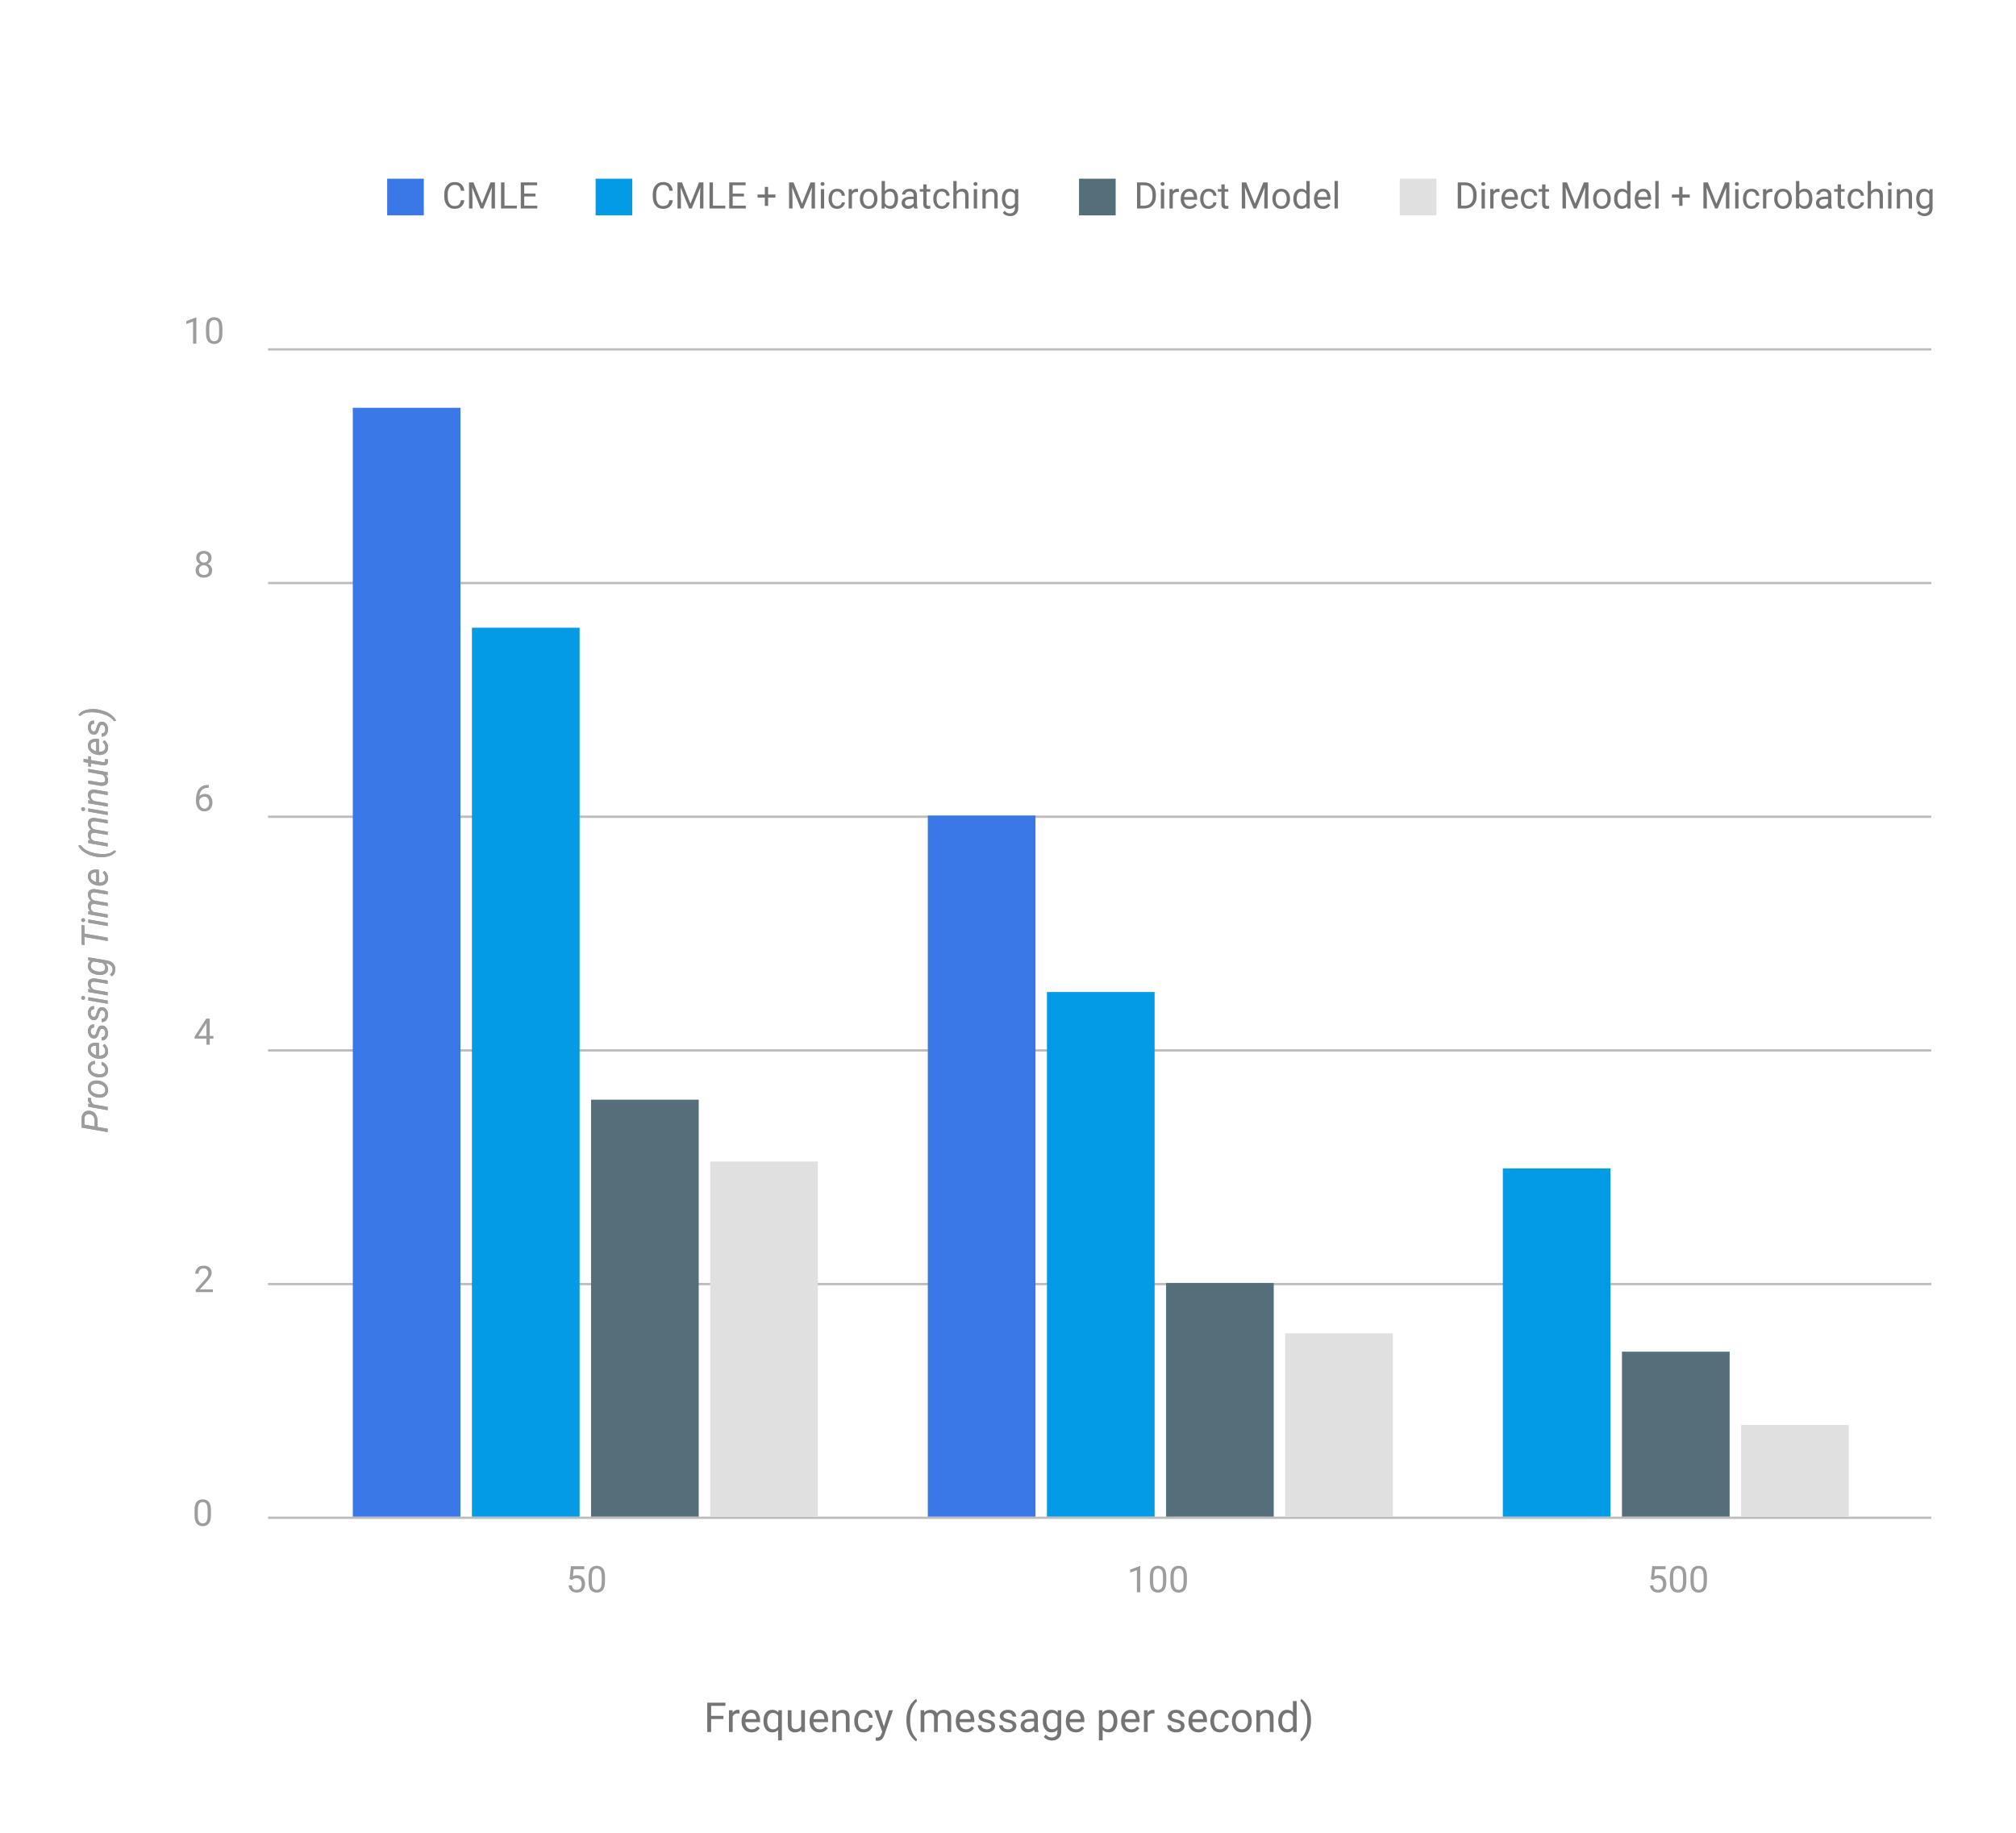 <?xml version="1.0" encoding="UTF-8" standalone="no"?>
<svg
   width="880"
   height="800"
   viewBox="0 0 880 800"
   version="1.1"
   id="svg682346"
   xmlns="http://www.w3.org/2000/svg"
   xmlns:svg="http://www.w3.org/2000/svg">
  <defs
     id="defs682350" />
  <title
     id="title682240">Dataset_size_Barchart_2</title>
  <g
     fill="none"
     fill-rule="evenodd"
     id="g682344">
    <g
       aria-label="50"
       transform="translate(32,135)"
       id="text682244"
       style="font-size:16px;font-family:Roboto-Regular, Roboto;fill:#9d9d9d">
      <path
         d="m 217.789,554.586 -1.156,-0.297 0.57,-5.664 h 5.836 v 1.336 h -4.609 l -0.344,3.094 q 0.859,-0.492 1.898,-0.492 1.57,0 2.477,1.039 0.914,1.031 0.914,2.773 0,1.633 -0.891,2.711 -0.891,1.07 -2.711,1.07 -1.383,0 -2.391,-0.773 -1.008,-0.781 -1.164,-2.375 h 1.375 q 0.273,1.961 2.18,1.961 1.023,0 1.586,-0.695 0.562,-0.695 0.562,-1.883 0,-1.07 -0.594,-1.797 -0.586,-0.734 -1.68,-0.734 -0.727,0 -1.102,0.195 -0.375,0.195 -0.758,0.531 z"
         id="path682352" />
      <path
         d="m 232.094,555.141 q 0,2.797 -0.969,3.906 -0.961,1.109 -2.617,1.109 -1.609,0 -2.594,-1.078 -0.977,-1.078 -1.008,-3.758 v -1.914 q 0,-2.789 0.977,-3.859 0.977,-1.078 2.609,-1.078 1.633,0 2.602,1.047 0.969,1.039 1,3.711 z m -1.453,-1.977 q 0,-1.922 -0.547,-2.719 -0.547,-0.797 -1.602,-0.797 -1.016,0 -1.57,0.773 -0.547,0.773 -0.562,2.633 v 2.32 q 0,1.906 0.555,2.75 0.562,0.844 1.594,0.844 1.055,0 1.586,-0.828 0.539,-0.836 0.547,-2.703 z"
         id="path682354" />
    </g>
    <g
       aria-label="100"
       transform="translate(32,135)"
       id="text682248"
       style="font-size:16px;font-family:Roboto-Regular, Roboto;fill:#9d9d9d">
      <path
         d="M 465.718,548.562 V 560 h -1.445 v -9.633 l -2.914,1.062 V 550.125 l 4.133,-1.562 z"
         id="path682357" />
      <path
         d="m 477.101,555.141 q 0,2.797 -0.969,3.906 -0.961,1.109 -2.617,1.109 -1.609,0 -2.594,-1.078 -0.977,-1.078 -1.008,-3.758 v -1.914 q 0,-2.789 0.977,-3.859 0.977,-1.078 2.609,-1.078 1.633,0 2.602,1.047 0.969,1.039 1,3.711 z m -1.453,-1.977 q 0,-1.922 -0.547,-2.719 -0.547,-0.797 -1.602,-0.797 -1.016,0 -1.57,0.773 -0.547,0.773 -0.562,2.633 v 2.32 q 0,1.906 0.555,2.75 0.562,0.844 1.594,0.844 1.055,0 1.586,-0.828 0.539,-0.836 0.547,-2.703 z"
         id="path682359" />
      <path
         d="m 486.093,555.141 q 0,2.797 -0.969,3.906 -0.961,1.109 -2.617,1.109 -1.609,0 -2.594,-1.078 -0.977,-1.078 -1.008,-3.758 v -1.914 q 0,-2.789 0.977,-3.859 0.977,-1.078 2.609,-1.078 1.633,0 2.602,1.047 0.969,1.039 1,3.711 z m -1.453,-1.977 q 0,-1.922 -0.547,-2.719 -0.547,-0.797 -1.602,-0.797 -1.016,0 -1.57,0.773 -0.547,0.773 -0.562,2.633 v 2.32 q 0,1.906 0.555,2.75 0.562,0.844 1.594,0.844 1.055,0 1.586,-0.828 0.539,-0.836 0.547,-2.703 z"
         id="path682361" />
    </g>
    <g
       aria-label="500"
       transform="translate(32,135)"
       id="text682252"
       style="font-size:16px;font-family:Roboto-Regular, Roboto;fill:#9d9d9d">
      <path
         d="m 689.796,554.586 -1.156,-0.297 0.57,-5.664 h 5.836 v 1.336 h -4.609 l -0.344,3.094 q 0.859,-0.492 1.898,-0.492 1.57,0 2.477,1.039 0.914,1.031 0.914,2.773 0,1.633 -0.891,2.711 -0.891,1.07 -2.711,1.07 -1.383,0 -2.391,-0.773 -1.008,-0.781 -1.164,-2.375 h 1.375 q 0.273,1.961 2.18,1.961 1.023,0 1.586,-0.695 0.562,-0.695 0.562,-1.883 0,-1.07 -0.594,-1.797 -0.586,-0.734 -1.68,-0.734 -0.727,0 -1.102,0.195 -0.375,0.195 -0.758,0.531 z"
         id="path682364" />
      <path
         d="m 704.101,555.141 q 0,2.797 -0.969,3.906 -0.961,1.109 -2.617,1.109 -1.609,0 -2.594,-1.078 -0.977,-1.078 -1.008,-3.758 v -1.914 q 0,-2.789 0.977,-3.859 0.977,-1.078 2.609,-1.078 1.633,0 2.602,1.047 0.969,1.039 1,3.711 z m -1.453,-1.977 q 0,-1.922 -0.547,-2.719 -0.547,-0.797 -1.602,-0.797 -1.016,0 -1.57,0.773 -0.547,0.773 -0.562,2.633 v 2.32 q 0,1.906 0.555,2.75 0.562,0.844 1.594,0.844 1.055,0 1.586,-0.828 0.539,-0.836 0.547,-2.703 z"
         id="path682366" />
      <path
         d="m 713.093,555.141 q 0,2.797 -0.969,3.906 -0.961,1.109 -2.617,1.109 -1.609,0 -2.594,-1.078 -0.977,-1.078 -1.008,-3.758 v -1.914 q 0,-2.789 0.977,-3.859 0.977,-1.078 2.609,-1.078 1.633,0 2.602,1.047 0.969,1.039 1,3.711 z m -1.453,-1.977 q 0,-1.922 -0.547,-2.719 -0.547,-0.797 -1.602,-0.797 -1.016,0 -1.57,0.773 -0.547,0.773 -0.562,2.633 v 2.32 q 0,1.906 0.555,2.75 0.562,0.844 1.594,0.844 1.055,0 1.586,-0.828 0.539,-0.836 0.547,-2.703 z"
         id="path682368" />
    </g>
    <g
       aria-label="Processing Time (minutes)"
       transform="rotate(-90,93,317)"
       id="text682256"
       style="font-style:italic;font-size:16px;font-family:Roboto-Italic, Roboto;fill:#9d9d9d">
      <path
         d="m -79.211,266.547 -2.695,-0.008 L -82.679,271 h -1.477 l 1.977,-11.375 3.984,0.008 q 1.523,0.039 2.508,0.922 0.984,0.875 0.844,2.484 -0.156,1.797 -1.414,2.656 -1.258,0.859 -2.953,0.852 z m -1.711,-5.688 -0.773,4.453 2.523,0.008 q 1.109,0 1.914,-0.555 0.805,-0.562 0.945,-1.719 0.125,-0.992 -0.406,-1.57 -0.531,-0.578 -1.516,-0.609 z"
         id="path682371" />
      <path
         d="m -69.984,263.758 q -1.344,-0.016 -2.141,1.234 L -73.164,271 h -1.414 l 1.469,-8.453 1.367,-0.008 -0.203,0.977 q 0.852,-1.164 2.086,-1.148 0.273,0.008 0.664,0.109 l -0.133,1.359 q -0.367,-0.07 -0.656,-0.078 z"
         id="path682373" />
      <path
         d="m -69.109,266.914 0.023,-0.18 q 0.133,-1.164 0.68,-2.156 0.547,-1 1.453,-1.609 0.914,-0.609 2.141,-0.578 1.188,0.023 1.922,0.648 0.742,0.617 1.055,1.594 0.312,0.969 0.211,2.039 l -0.016,0.18 q -0.133,1.141 -0.688,2.133 -0.547,0.992 -1.461,1.602 -0.914,0.602 -2.141,0.57 -1.18,-0.023 -1.922,-0.633 -0.734,-0.617 -1.047,-1.578 -0.312,-0.969 -0.211,-2.031 z m 1.43,-0.18 -0.016,0.188 q -0.07,0.664 0.047,1.367 0.125,0.695 0.539,1.18 0.422,0.484 1.234,0.508 0.859,0.023 1.445,-0.445 0.594,-0.477 0.93,-1.203 0.336,-0.734 0.438,-1.477 l 0.016,-0.18 q 0.07,-0.664 -0.055,-1.367 -0.117,-0.711 -0.539,-1.203 -0.414,-0.5 -1.227,-0.523 -0.867,-0.031 -1.461,0.453 -0.586,0.484 -0.922,1.227 -0.336,0.734 -0.43,1.477 z"
         id="path682375" />
      <path
         d="m -57.101,269.977 q 0.773,0.016 1.367,-0.438 0.602,-0.461 0.797,-1.203 l 1.344,-0.008 q -0.18,1.273 -1.25,2.062 -1.07,0.789 -2.32,0.766 -1.188,-0.016 -1.906,-0.625 -0.711,-0.609 -1,-1.562 -0.281,-0.953 -0.18,-2.008 l 0.031,-0.336 q 0.125,-1.133 0.648,-2.109 0.531,-0.977 1.422,-1.562 0.891,-0.594 2.117,-0.562 1.336,0.031 2.125,0.898 0.797,0.859 0.797,2.172 l -1.328,-0.008 q -0.016,-0.758 -0.43,-1.305 -0.414,-0.547 -1.227,-0.578 -1.117,-0.031 -1.844,0.82 -0.719,0.844 -0.906,2.414 l -0.016,0.148 q -0.062,0.688 0.039,1.383 0.102,0.688 0.5,1.156 0.398,0.461 1.219,0.484 z"
         id="path682377" />
      <path
         d="m -45.695,269.531 q -0.555,0.812 -1.406,1.227 -0.852,0.414 -1.828,0.398 -1.727,-0.031 -2.539,-1.25 -0.812,-1.219 -0.688,-2.812 l 0.047,-0.414 q 0.125,-1.078 0.656,-2.07 0.531,-0.992 1.414,-1.617 0.883,-0.633 2.07,-0.602 1.164,0.023 1.82,0.633 0.664,0.609 0.891,1.547 0.234,0.938 0.117,1.961 l -0.086,0.648 h -5.516 q -0.109,1 0.336,1.883 0.445,0.883 1.594,0.914 0.711,0.016 1.273,-0.305 0.57,-0.328 1.039,-0.828 z m -2.344,-5.961 q -1.07,-0.039 -1.672,0.75 -0.602,0.789 -0.883,1.68 l 4.102,0.008 0.023,-0.125 q 0.117,-0.844 -0.258,-1.562 -0.375,-0.719 -1.312,-0.75 z"
         id="path682379" />
      <path
         d="m -39.054,268.711 q 0.102,-0.719 -0.461,-0.992 -0.555,-0.281 -1.156,-0.43 -0.594,-0.148 -1.172,-0.391 -0.664,-0.273 -1.078,-0.742 -0.406,-0.469 -0.367,-1.242 0.039,-0.836 0.547,-1.398 0.508,-0.57 1.25,-0.852 0.75,-0.289 1.5,-0.273 1.188,0.023 2.031,0.711 0.852,0.68 0.812,1.938 l -1.398,-0.008 q 0.016,-0.664 -0.422,-1.047 -0.43,-0.391 -1.078,-0.398 -0.617,-0.008 -1.18,0.305 -0.562,0.305 -0.656,0.984 -0.055,0.445 0.211,0.688 0.266,0.234 0.672,0.359 l 0.602,0.172 q 0.836,0.227 1.461,0.523 0.633,0.297 0.977,0.773 0.352,0.469 0.312,1.203 -0.047,0.891 -0.57,1.461 -0.523,0.57 -1.297,0.844 -0.773,0.273 -1.57,0.258 -1.234,-0.023 -2.164,-0.734 -0.93,-0.711 -0.891,-2.039 l 1.414,0.008 q 0,0.766 0.469,1.164 0.477,0.398 1.219,0.406 0.625,0.008 1.25,-0.266 0.633,-0.281 0.734,-0.984 z"
         id="path682381" />
      <path
         d="m -31.047,268.711 q 0.102,-0.719 -0.461,-0.992 -0.555,-0.281 -1.156,-0.43 -0.594,-0.148 -1.172,-0.391 -0.664,-0.273 -1.078,-0.742 -0.406,-0.469 -0.367,-1.242 0.039,-0.836 0.547,-1.398 0.508,-0.57 1.25,-0.852 0.75,-0.289 1.5,-0.273 1.188,0.023 2.031,0.711 0.852,0.68 0.812,1.938 l -1.398,-0.008 q 0.016,-0.664 -0.422,-1.047 -0.43,-0.391 -1.078,-0.398 -0.617,-0.008 -1.18,0.305 -0.562,0.305 -0.656,0.984 -0.055,0.445 0.211,0.688 0.266,0.234 0.672,0.359 l 0.602,0.172 q 0.836,0.227 1.461,0.523 0.633,0.297 0.977,0.773 0.352,0.469 0.312,1.203 -0.047,0.891 -0.57,1.461 -0.523,0.57 -1.297,0.844 -0.773,0.273 -1.57,0.258 -1.234,-0.023 -2.164,-0.734 -0.93,-0.711 -0.891,-2.039 l 1.414,0.008 q 0,0.766 0.469,1.164 0.477,0.398 1.219,0.406 0.625,0.008 1.25,-0.266 0.633,-0.281 0.734,-0.984 z"
         id="path682383" />
      <path
         d="m -26.398,260.328 q 0,-0.367 0.227,-0.609 0.234,-0.25 0.602,-0.258 0.367,-0.008 0.602,0.227 0.242,0.234 0.234,0.594 0,0.359 -0.242,0.602 -0.234,0.234 -0.594,0.242 -0.359,0.008 -0.594,-0.211 -0.234,-0.227 -0.234,-0.586 z m 1.133,2.219 -1.469,8.453 h -1.414 l 1.469,-8.453 z"
         id="path682385" />
      <path
         d="m -19.789,263.602 q -0.727,-0.016 -1.281,0.391 -0.555,0.398 -0.953,0.961 L -23.07,271 h -1.414 l 1.469,-8.453 1.336,-0.008 -0.203,1.062 q 1.109,-1.227 2.586,-1.211 1.359,0.023 1.836,0.938 0.484,0.906 0.359,2.133 L -18.023,271 h -1.422 l 0.938,-5.562 q 0.086,-0.758 -0.18,-1.281 -0.258,-0.531 -1.102,-0.555 z"
         id="path682387" />
      <path
         d="m -9.265,270.82 q -0.227,1.578 -1.297,2.57 -1.062,0.992 -2.695,0.945 -0.852,-0.023 -1.641,-0.406 -0.781,-0.383 -1.25,-1.094 l 0.812,-0.844 q 0.789,1.117 2.023,1.164 1.07,0.031 1.742,-0.594 0.68,-0.617 0.891,-1.617 l 0.164,-0.797 q -1.023,1.039 -2.414,1 -1.125,-0.023 -1.719,-0.703 -0.594,-0.688 -0.789,-1.664 -0.188,-0.977 -0.086,-1.891 l 0.016,-0.172 q 0.133,-1.047 0.586,-2.055 0.453,-1.008 1.266,-1.656 0.812,-0.648 2.008,-0.617 1.484,0.031 2.227,1.102 l 0.273,-0.945 h 1.289 z m -4.844,-2.625 q 0.062,0.703 0.422,1.211 0.367,0.5 1.172,0.523 0.719,0.023 1.25,-0.328 0.531,-0.359 0.93,-0.914 l 0.672,-3.867 q -0.461,-1.18 -1.711,-1.219 -0.859,-0.031 -1.43,0.445 -0.562,0.477 -0.875,1.211 -0.312,0.727 -0.414,1.461 -0.078,0.844 -0.016,1.477 z"
         id="path682389" />
      <path
         d="m -2.515,260.859 0.219,-1.234 h 8.531 l -0.219,1.234 H 2.477 L 0.719,271 h -1.453 L 1.024,260.859 Z"
         id="path682391" />
      <path
         d="m 7.539,260.328 q 0,-0.367 0.227,-0.609 0.234,-0.25 0.602,-0.258 0.367,-0.008 0.602,0.227 0.242,0.234 0.234,0.594 0,0.359 -0.242,0.602 -0.234,0.234 -0.594,0.242 -0.359,0.008 -0.594,-0.211 -0.234,-0.227 -0.234,-0.586 z M 8.672,262.547 7.203,271 H 5.789 l 1.469,-8.453 z"
         id="path682393" />
      <path
         d="m 14.031,263.609 q -1.305,-0.047 -2.102,1.188 L 10.86,271 H 9.438 l 1.469,-8.453 1.336,-0.008 -0.18,0.93 q 1.07,-1.109 2.555,-1.078 0.711,0.016 1.312,0.336 0.602,0.312 0.836,1.016 1.211,-1.383 2.797,-1.352 1.367,0.023 1.906,0.906 0.547,0.875 0.414,2.148 L 20.953,271 h -1.422 l 0.938,-5.578 q 0.086,-0.812 -0.219,-1.312 -0.305,-0.5 -1.18,-0.516 -0.805,-0.016 -1.422,0.5 -0.617,0.508 -0.789,1.289 L 15.899,271 h -1.414 l 0.938,-5.57 q 0.086,-0.781 -0.234,-1.289 -0.312,-0.516 -1.156,-0.531 z"
         id="path682395" />
      <path
         d="m 29.867,269.531 q -0.555,0.812 -1.406,1.227 -0.852,0.414 -1.828,0.398 -1.727,-0.031 -2.539,-1.25 -0.812,-1.219 -0.688,-2.812 l 0.047,-0.414 q 0.125,-1.078 0.656,-2.07 0.531,-0.992 1.414,-1.617 0.883,-0.633 2.07,-0.602 1.164,0.023 1.82,0.633 0.664,0.609 0.891,1.547 0.234,0.938 0.117,1.961 l -0.086,0.648 h -5.516 q -0.109,1 0.336,1.883 0.445,0.883 1.594,0.914 0.711,0.016 1.273,-0.305 0.57,-0.328 1.039,-0.828 z m -2.344,-5.961 q -1.07,-0.039 -1.672,0.75 -0.602,0.789 -0.883,1.68 l 4.102,0.008 0.023,-0.125 q 0.117,-0.844 -0.258,-1.562 -0.375,-0.719 -1.312,-0.75 z"
         id="path682397" />
      <path
         d="m 35.953,266.492 0.016,-0.086 q 0.227,-1.531 0.82,-3.156 0.602,-1.633 1.617,-2.992 1.016,-1.367 2.492,-2.102 l 0.219,0.969 q -1.219,0.898 -2,2.156 -0.781,1.258 -1.344,3.273 -0.555,2.016 -0.578,4.43 -0.016,1.391 0.336,2.68 0.352,1.297 1.289,2.141 l -0.359,0.867 q -1.234,-0.859 -1.836,-2.273 -0.602,-1.406 -0.727,-2.984 -0.125,-1.57 0.055,-2.922 z"
         id="path682399" />
      <path
         d="m 45.11,263.609 q -1.305,-0.047 -2.102,1.188 L 41.938,271 h -1.422 l 1.469,-8.453 1.336,-0.008 -0.18,0.93 q 1.07,-1.109 2.555,-1.078 0.711,0.016 1.312,0.336 0.602,0.312 0.836,1.016 1.211,-1.383 2.797,-1.352 1.367,0.023 1.906,0.906 0.547,0.875 0.414,2.148 L 52.031,271 h -1.422 l 0.938,-5.578 q 0.086,-0.812 -0.219,-1.312 -0.305,-0.5 -1.18,-0.516 -0.805,-0.016 -1.422,0.5 -0.617,0.508 -0.789,1.289 L 46.977,271 h -1.414 l 0.938,-5.57 q 0.086,-0.781 -0.234,-1.289 -0.312,-0.516 -1.156,-0.531 z"
         id="path682401" />
      <path
         d="m 56,260.328 q 0,-0.367 0.227,-0.609 0.234,-0.25 0.602,-0.258 0.367,-0.008 0.602,0.227 0.242,0.234 0.234,0.594 0,0.359 -0.242,0.602 -0.234,0.234 -0.594,0.242 -0.359,0.008 -0.594,-0.211 -0.234,-0.227 -0.234,-0.586 z m 1.133,2.219 L 55.664,271 h -1.414 l 1.469,-8.453 z"
         id="path682403" />
      <path
         d="m 62.61,263.602 q -0.727,-0.016 -1.281,0.391 -0.555,0.398 -0.953,0.961 L 59.328,271 h -1.414 l 1.469,-8.453 1.336,-0.008 -0.203,1.062 q 1.109,-1.227 2.586,-1.211 1.359,0.023 1.836,0.938 0.484,0.906 0.359,2.133 L 64.375,271 h -1.422 l 0.938,-5.562 q 0.086,-0.758 -0.18,-1.281 -0.258,-0.531 -1.102,-0.555 z"
         id="path682405" />
      <path
         d="m 71.571,271 0.18,-0.844 q -0.977,1.039 -2.516,1 -1.375,-0.023 -1.867,-0.977 Q 66.883,269.227 67.008,268 l 0.906,-5.453 h 1.414 l -0.914,5.477 q -0.07,0.672 0.133,1.273 0.203,0.602 1.008,0.633 1.5,0.055 2.336,-1.219 l 1.07,-6.164 h 1.422 L 72.914,271 Z"
         id="path682407" />
      <path
         d="m 78.578,271 q -0.422,0.148 -1.031,0.148 -0.977,-0.016 -1.328,-0.703 -0.344,-0.688 -0.266,-1.547 l 0.859,-5.242 h -1.5 l 0.195,-1.109 h 1.5 l 0.359,-2.055 h 1.414 l -0.367,2.055 h 1.539 l -0.195,1.109 h -1.531 l -0.883,5.266 q -0.047,0.406 0.078,0.688 0.125,0.281 0.578,0.289 0.109,0 0.68,-0.078 z"
         id="path682409" />
      <path
         d="m 86.922,269.531 q -0.555,0.812 -1.406,1.227 -0.852,0.414 -1.828,0.398 -1.727,-0.031 -2.539,-1.25 -0.812,-1.219 -0.688,-2.812 l 0.047,-0.414 q 0.125,-1.078 0.656,-2.07 0.531,-0.992 1.414,-1.617 0.883,-0.633 2.07,-0.602 1.164,0.023 1.82,0.633 0.664,0.609 0.891,1.547 0.234,0.938 0.117,1.961 l -0.086,0.648 h -5.516 q -0.109,1 0.336,1.883 0.445,0.883 1.594,0.914 0.711,0.016 1.273,-0.305 0.57,-0.328 1.039,-0.828 z m -2.344,-5.961 q -1.07,-0.039 -1.672,0.75 -0.602,0.789 -0.883,1.68 l 4.102,0.008 0.023,-0.125 q 0.117,-0.844 -0.258,-1.562 -0.375,-0.719 -1.312,-0.75 z"
         id="path682411" />
      <path
         d="m 93.563,268.711 q 0.102,-0.719 -0.461,-0.992 -0.555,-0.281 -1.156,-0.43 -0.594,-0.148 -1.172,-0.391 -0.664,-0.273 -1.078,-0.742 -0.406,-0.469 -0.367,-1.242 0.039,-0.836 0.547,-1.398 0.508,-0.57 1.25,-0.852 0.75,-0.289 1.5,-0.273 1.188,0.023 2.031,0.711 0.852,0.68 0.812,1.938 l -1.398,-0.008 q 0.016,-0.664 -0.422,-1.047 -0.43,-0.391 -1.078,-0.398 -0.617,-0.008 -1.18,0.305 -0.562,0.305 -0.656,0.984 -0.055,0.445 0.211,0.688 0.266,0.234 0.672,0.359 l 0.602,0.172 q 0.836,0.227 1.461,0.523 0.633,0.297 0.977,0.773 0.352,0.469 0.312,1.203 -0.047,0.891 -0.57,1.461 -0.523,0.57 -1.297,0.844 -0.773,0.273 -1.57,0.258 -1.234,-0.023 -2.164,-0.734 -0.93,-0.711 -0.891,-2.039 l 1.414,0.008 q 0,0.766 0.469,1.164 0.477,0.398 1.219,0.406 0.625,0.008 1.25,-0.266 0.633,-0.281 0.734,-0.984 z"
         id="path682413" />
      <path
         d="m 100.383,266.336 -0.008,0.086 q -0.227,1.531 -0.828,3.164 -0.594,1.633 -1.617,2.992 -1.016,1.367 -2.492,2.102 l -0.219,-0.891 q 1.711,-1.289 2.562,-3.281 0.852,-2 1.164,-4.047 l 0.023,-0.117 q 0.156,-1.102 0.164,-2.492 0.008,-1.383 -0.352,-2.68 -0.352,-1.297 -1.266,-2.133 l 0.367,-0.875 q 1.227,0.859 1.82,2.266 0.602,1.406 0.734,2.977 0.133,1.578 -0.055,2.93 z"
         id="path682415" />
    </g>
    <g
       aria-label="0"
       transform="translate(32,135)"
       id="text682260"
       style="font-size:16px;font-family:Roboto-Regular, Roboto;fill:#9d9d9d">
      <path
         d="m 60.094,526.141 q 0,2.797 -0.969,3.906 -0.961,1.109 -2.617,1.109 -1.609,0 -2.594,-1.078 Q 52.938,529 52.906,526.32 v -1.914 q 0,-2.789 0.977,-3.859 0.977,-1.078 2.609,-1.078 1.633,0 2.602,1.047 0.969,1.039 1,3.711 z m -1.453,-1.977 q 0,-1.922 -0.547,-2.719 -0.547,-0.797 -1.602,-0.797 -1.016,0 -1.57,0.773 -0.547,0.773 -0.562,2.633 v 2.32 q 0,1.906 0.555,2.75 0.562,0.844 1.594,0.844 1.055,0 1.586,-0.828 0.539,-0.836 0.547,-2.703 z"
         id="path682418" />
    </g>
    <g
       aria-label="2"
       transform="translate(32,135)"
       id="text682264"
       style="font-size:16px;font-family:Roboto-Regular, Roboto;fill:#9d9d9d">
      <path
         d="M 60.906,427.812 V 429 h -7.445 v -1.039 l 3.859,-4.297 q 0.953,-1.078 1.281,-1.711 0.336,-0.633 0.336,-1.273 0,-0.836 -0.523,-1.43 -0.516,-0.594 -1.461,-0.594 -1.141,0 -1.703,0.648 -0.562,0.648 -0.562,1.664 h -1.445 q 0,-1.438 0.945,-2.469 0.945,-1.031 2.766,-1.031 1.609,0 2.516,0.836 0.914,0.836 0.914,2.203 0,1 -0.617,2.016 -0.617,1.008 -1.516,1.984 l -3.047,3.305 z"
         id="path682421" />
    </g>
    <g
       aria-label="4"
       transform="translate(32,135)"
       id="text682268"
       style="font-size:16px;font-family:Roboto-Regular, Roboto;fill:#9d9d9d">
      <path
         d="m 52.922,317.508 5.094,-7.883 h 1.539 v 7.547 h 1.586 v 1.188 H 59.555 V 321 h -1.445 v -2.641 h -5.188 z m 1.641,-0.336 h 3.547 v -5.586 l -0.18,0.32 z"
         id="path682424" />
    </g>
    <g
       aria-label="6"
       transform="translate(32,135)"
       id="text682272"
       style="font-size:16px;font-family:Roboto-Regular, Roboto;fill:#9d9d9d">
      <path
         d="m 60.735,215.289 q 0,1.617 -0.906,2.742 -0.898,1.125 -2.625,1.125 -1.227,0 -2.039,-0.648 -0.812,-0.656 -1.219,-1.656 -0.398,-1.008 -0.398,-2.062 v -0.68 q 0,-1.602 0.445,-3.094 0.453,-1.492 1.633,-2.445 1.18,-0.961 3.375,-0.961 h 0.125 v 1.227 q -1.516,0 -2.359,0.531 -0.836,0.531 -1.25,1.383 -0.406,0.844 -0.492,1.812 0.906,-1.023 2.445,-1.023 1.133,0 1.852,0.547 0.727,0.547 1.07,1.414 0.344,0.859 0.344,1.789 z m -5.734,-0.453 q 0,1.516 0.672,2.32 0.68,0.805 1.531,0.805 1,0 1.547,-0.727 0.555,-0.734 0.555,-1.875 0,-1.016 -0.508,-1.82 -0.508,-0.805 -1.562,-0.805 -0.758,0 -1.375,0.453 -0.617,0.453 -0.859,1.102 z"
         id="path682427" />
    </g>
    <g
       aria-label="8"
       transform="translate(32,135)"
       id="text682276"
       style="font-size:16px;font-family:Roboto-Regular, Roboto;fill:#9d9d9d">
      <path
         d="m 60.617,113.922 q 0,1.562 -1.047,2.398 -1.039,0.836 -2.57,0.836 -1.531,0 -2.578,-0.836 -1.039,-0.836 -1.039,-2.398 0,-0.953 0.508,-1.68 0.516,-0.734 1.391,-1.109 -0.758,-0.367 -1.203,-1.039 -0.438,-0.672 -0.438,-1.508 0,-1.492 0.945,-2.305 0.953,-0.812 2.406,-0.812 1.461,0 2.406,0.812 0.953,0.812 0.953,2.305 0,0.844 -0.453,1.516 -0.453,0.664 -1.211,1.031 0.883,0.375 1.406,1.109 0.523,0.734 0.523,1.68 z m -1.711,-5.312 q 0,-0.852 -0.531,-1.398 -0.531,-0.555 -1.383,-0.555 -0.852,0 -1.375,0.531 -0.523,0.523 -0.523,1.422 0,0.883 0.523,1.414 0.523,0.531 1.383,0.531 0.852,0 1.375,-0.531 0.531,-0.531 0.531,-1.414 z m 0.258,5.281 q 0,-0.953 -0.609,-1.555 -0.602,-0.602 -1.57,-0.602 -0.992,0 -1.578,0.602 -0.578,0.602 -0.578,1.555 0,0.984 0.578,1.531 0.586,0.547 1.594,0.547 1.008,0 1.586,-0.547 0.578,-0.547 0.578,-1.531 z"
         id="path682430" />
    </g>
    <g
       aria-label="10"
       transform="translate(32,135)"
       id="text682280"
       style="font-size:16px;font-family:Roboto-Regular, Roboto;fill:#9d9d9d">
      <path
         d="M 53.711,3.562 V 15 H 52.266 V 5.367 l -2.914,1.062 V 5.125 l 4.133,-1.562 z"
         id="path682433" />
      <path
         d="m 65.094,10.141 q 0,2.797 -0.969,3.906 -0.961,1.109 -2.617,1.109 -1.609,0 -2.594,-1.078 Q 57.938,13 57.907,10.32 V 8.406 q 0,-2.789 0.977,-3.859 0.977,-1.078 2.609,-1.078 1.633,0 2.602,1.047 0.969,1.039 1,3.711 z M 63.641,8.164 q 0,-1.922 -0.547,-2.719 -0.547,-0.797 -1.602,-0.797 -1.016,0 -1.57,0.773 -0.547,0.773 -0.562,2.633 V 10.375 q 0,1.906 0.555,2.75 0.562,0.844 1.594,0.844 1.055,0 1.586,-0.828 0.539,-0.836 0.547,-2.703 z"
         id="path682435" />
    </g>
    <path
       d="M 117,662.5 H 843.027 M 117,560.5 H 843.027 M 117,458.5 H 843.027 M 117,356.5 H 843.027 M 117,254.5 H 843.027 M 117,152.5 h 726.027"
       stroke="#bcbcbc"
       id="path682282" />
    <path
       fill="#039be5"
       d="m 206,662 h 47 V 274 h -47 z"
       id="path682284" />
    <path
       fill="#3b78e7"
       d="m 154,662 h 47 V 178 h -47 z"
       id="path682286" />
    <path
       fill="#546e7a"
       d="m 258,662 h 47 V 480 h -47 z"
       id="path682288" />
    <path
       fill="#e0e0e0"
       d="m 310,662 h 47 V 507 h -47 z"
       id="path682290" />
    <path
       fill="#039be5"
       d="m 457,662 h 47 V 433 h -47 z"
       id="path682292" />
    <path
       fill="#3b78e7"
       d="m 405,662 h 47 V 356 h -47 z"
       id="path682294" />
    <path
       fill="#546e7a"
       d="m 509,662 h 47 V 560 h -47 z"
       id="path682296" />
    <path
       fill="#e0e0e0"
       d="m 561,662 h 47 v -80 h -47 z"
       id="path682298" />
    <g
       id="g682306">
      <path
         fill="#546e7a"
         d="m 708,662 h 47 v -72 h -47 z"
         id="path682300" />
      <path
         fill="#039be5"
         d="m 656,662 h 47 V 510 h -47 z"
         id="path682302" />
      <path
         fill="#e0e0e0"
         d="m 760,662 h 47 v -40 h -47 z"
         id="path682304" />
    </g>
    <g
       id="g682334">
      <g
         aria-label="CMLE"
         transform="translate(169,76)"
         id="text682310"
         style="font-size:16px;font-family:Roboto-Medium, Roboto;fill:#747474">
        <path
           d="m 32.188,11.383 h 1.5 Q 33.516,13 32.469,14.078 31.422,15.156 29.375,15.156 q -1.984,0 -3.203,-1.414 Q 24.961,12.32 24.938,9.969 V 8.75 q 0,-2.391 1.227,-3.836 1.234,-1.445 3.344,-1.445 1.93,0 2.969,1.062 1.039,1.062 1.211,2.742 h -1.5 q -0.172,-1.188 -0.766,-1.875 Q 30.828,4.703 29.508,4.703 28,4.703 27.219,5.812 26.438,6.922 26.438,8.734 v 1.148 q 0,1.68 0.711,2.867 0.711,1.18 2.227,1.18 1.438,0 2.023,-0.672 0.594,-0.672 0.789,-1.875 z"
           id="path682438" />
        <path
           d="M 41.398,12.898 45.117,3.625 h 1.938 V 15 h -1.5 V 10.562 L 45.703,5.805 41.961,15 H 40.82 L 37.086,5.789 37.234,10.562 V 15 h -1.5 V 3.625 h 1.938 z"
           id="path682440" />
        <path
           d="M 56.602,13.773 V 15 H 49.703 V 3.625 h 1.508 v 10.148 z"
           id="path682442" />
        <path
           d="M 58.32,15 V 3.625 h 7.148 v 1.234 h -5.641 v 3.656 H 64.75 v 1.227 h -4.922 v 4.031 h 5.719 V 15 Z"
           id="path682444" />
      </g>
      <path
         fill="#3b78e7"
         d="m 169,94 h 16 V 78 h -16 z"
         id="path682312" />
      <g
         aria-label="CMLE + Microbatching"
         transform="translate(260,76)"
         id="text682316"
         style="font-size:16px;font-family:Roboto-Medium, Roboto;fill:#747474">
        <path
           d="m 32.188,11.383 h 1.5 Q 33.516,13 32.469,14.078 31.422,15.156 29.375,15.156 q -1.984,0 -3.203,-1.414 Q 24.961,12.32 24.938,9.969 V 8.75 q 0,-2.391 1.227,-3.836 1.234,-1.445 3.344,-1.445 1.93,0 2.969,1.062 1.039,1.062 1.211,2.742 h -1.5 q -0.172,-1.188 -0.766,-1.875 Q 30.828,4.703 29.508,4.703 28,4.703 27.219,5.812 26.438,6.922 26.438,8.734 v 1.148 q 0,1.68 0.711,2.867 0.711,1.18 2.227,1.18 1.438,0 2.023,-0.672 0.594,-0.672 0.789,-1.875 z"
           id="path682447" />
        <path
           d="M 41.398,12.898 45.117,3.625 h 1.938 V 15 h -1.5 V 10.562 L 45.703,5.805 41.961,15 H 40.82 L 37.086,5.789 37.234,10.562 V 15 h -1.5 V 3.625 h 1.938 z"
           id="path682449" />
        <path
           d="M 56.602,13.773 V 15 H 49.703 V 3.625 h 1.508 v 10.148 z"
           id="path682451" />
        <path
           d="M 58.32,15 V 3.625 h 7.148 v 1.234 h -5.641 v 3.656 H 64.75 v 1.227 h -4.922 v 4.031 h 5.719 V 15 Z"
           id="path682453" />
        <path
           d="m 78.469,10.258 h -3.172 v 3.602 H 73.852 V 10.258 H 70.672 V 8.898 h 3.18 V 5.578 h 1.445 v 3.32 h 3.172 z"
           id="path682455" />
        <path
           d="M 90.094,12.898 93.812,3.625 H 95.75 V 15 h -1.5 V 10.562 L 94.398,5.805 90.656,15 H 89.516 L 85.781,5.789 85.93,10.562 V 15 h -1.5 V 3.625 h 1.938 z"
           id="path682457" />
        <path
           d="m 98.188,4.305 q 0,-0.352 0.211,-0.594 0.219,-0.242 0.641,-0.242 0.414,0 0.633,0.242 0.227,0.242 0.227,0.594 0,0.336 -0.227,0.578 -0.219,0.234 -0.633,0.234 -0.422,0 -0.641,-0.234 Q 98.188,4.641 98.188,4.305 Z M 99.75,6.547 V 15 H 98.297 V 6.547 Z"
           id="path682459" />
        <path
           d="m 105.453,13.969 q 0.773,0 1.352,-0.461 0.586,-0.461 0.641,-1.18 h 1.375 q -0.055,1.133 -1.039,1.984 -0.984,0.844 -2.328,0.844 -1.906,0 -2.836,-1.258 -0.922,-1.258 -0.922,-2.961 v -0.328 q 0,-1.703 0.922,-2.961 0.93,-1.258 2.836,-1.258 1.484,0 2.398,0.883 0.914,0.875 0.969,2.18 h -1.375 q -0.055,-0.781 -0.594,-1.328 -0.531,-0.547 -1.398,-0.547 -0.891,0 -1.398,0.453 -0.5,0.453 -0.711,1.148 Q 103.141,9.875 103.141,10.609 V 10.938 q 0,0.742 0.203,1.438 0.203,0.695 0.703,1.148 0.508,0.445 1.406,0.445 z"
           id="path682461" />
        <path
           d="m 113.82,7.781 q -1.414,0 -1.93,1.219 v 6 h -1.445 V 6.547 h 1.406 l 0.031,0.969 q 0.695,-1.125 2.008,-1.125 0.406,0 0.641,0.109 l -0.008,1.344 q -0.32,-0.062 -0.703,-0.062 z"
           id="path682463" />
        <path
           d="m 115.328,10.688 q 0,-1.836 1.031,-3.062 1.031,-1.234 2.805,-1.234 1.773,0 2.805,1.211 1.031,1.203 1.055,3.008 v 0.258 q 0,1.836 -1.039,3.062 -1.031,1.227 -2.805,1.227 -1.781,0 -2.82,-1.227 -1.031,-1.227 -1.031,-3.062 z m 1.445,0.18 q 0,1.258 0.594,2.18 0.602,0.922 1.812,0.922 1.18,0 1.781,-0.906 0.602,-0.914 0.609,-2.172 V 10.688 q 0,-1.242 -0.602,-2.172 -0.602,-0.938 -1.805,-0.938 -1.195,0 -1.797,0.938 -0.594,0.93 -0.594,2.172 z"
           id="path682465" />
        <path
           d="m 131.992,10.867 q 0,1.852 -0.859,3.07 -0.859,1.219 -2.43,1.219 -1.602,0 -2.469,-1.133 L 126.156,15 h -1.328 V 3 h 1.453 v 4.461 q 0.859,-1.07 2.406,-1.07 1.594,0 2.445,1.188 0.859,1.188 0.859,3.125 z m -3.664,-3.258 q -0.789,0 -1.281,0.383 -0.492,0.375 -0.766,0.93 v 3.68 q 0.281,0.562 0.781,0.945 0.5,0.383 1.281,0.383 1.172,0 1.68,-0.898 0.516,-0.906 0.516,-2.164 v -0.164 q 0,-1.258 -0.492,-2.172 -0.484,-0.922 -1.719,-0.922 z"
           id="path682467" />
        <path
           d="m 139.039,15 q -0.141,-0.305 -0.203,-0.891 -0.406,0.43 -1.016,0.742 -0.609,0.305 -1.391,0.305 -1.297,0 -2.078,-0.727 -0.781,-0.727 -0.781,-1.781 0,-1.359 1.031,-2.062 Q 135.633,9.875 137.375,9.875 h 1.43 V 9.203 q 0,-0.75 -0.453,-1.195 -0.445,-0.453 -1.328,-0.453 -0.82,0 -1.328,0.406 -0.5,0.398 -0.5,0.93 H 133.75 q 0,-0.906 0.914,-1.703 0.914,-0.797 2.445,-0.797 1.375,0 2.258,0.703 0.883,0.703 0.883,2.125 v 3.797 q 0,1.172 0.297,1.859 V 15 Z m -2.398,-1.109 q 0.781,0 1.352,-0.391 0.578,-0.391 0.812,-0.867 v -1.742 h -1.344 q -2.438,0.047 -2.438,1.562 0,0.602 0.406,1.023 0.406,0.414 1.211,0.414 z"
           id="path682469" />
        <path
           d="m 146.102,15 q -0.492,0.156 -1.117,0.156 -0.805,0 -1.375,-0.492 -0.57,-0.492 -0.57,-1.766 V 7.656 h -1.547 V 6.547 h 1.547 V 4.492 h 1.445 V 6.547 h 1.578 V 7.656 h -1.578 v 5.25 q 0,0.648 0.281,0.828 0.281,0.18 0.648,0.18 0.273,0 0.68,-0.094 z"
           id="path682471" />
        <path
           d="m 151.141,13.969 q 0.773,0 1.352,-0.461 0.586,-0.461 0.641,-1.18 h 1.375 q -0.055,1.133 -1.039,1.984 -0.984,0.844 -2.328,0.844 -1.906,0 -2.836,-1.258 -0.922,-1.258 -0.922,-2.961 v -0.328 q 0,-1.703 0.922,-2.961 0.93,-1.258 2.836,-1.258 1.484,0 2.398,0.883 0.914,0.875 0.969,2.18 h -1.375 q -0.055,-0.781 -0.594,-1.328 -0.531,-0.547 -1.398,-0.547 -0.891,0 -1.398,0.453 -0.5,0.453 -0.711,1.148 Q 148.828,9.875 148.828,10.609 V 10.938 q 0,0.742 0.203,1.438 0.203,0.695 0.703,1.148 0.508,0.445 1.406,0.445 z"
           id="path682473" />
        <path
           d="m 159.641,7.609 q -0.695,0 -1.227,0.375 -0.531,0.375 -0.836,0.977 V 15 h -1.445 V 3 h 1.445 v 4.555 q 0.961,-1.164 2.492,-1.164 1.242,0 1.969,0.695 0.734,0.695 0.742,2.336 V 15 h -1.453 V 9.445 q 0,-0.992 -0.438,-1.414 -0.43,-0.422 -1.25,-0.422 z"
           id="path682475" />
        <path
           d="m 164.953,4.305 q 0,-0.352 0.211,-0.594 0.219,-0.242 0.641,-0.242 0.414,0 0.633,0.242 0.227,0.242 0.227,0.594 0,0.336 -0.227,0.578 -0.219,0.234 -0.633,0.234 -0.422,0 -0.641,-0.234 -0.211,-0.242 -0.211,-0.578 z m 1.562,2.242 V 15 H 165.062 V 6.547 Z"
           id="path682477" />
        <path
           d="m 172.344,7.609 q -0.695,0 -1.227,0.375 -0.531,0.375 -0.836,0.977 V 15 h -1.445 V 6.547 h 1.367 l 0.047,1.055 q 0.961,-1.211 2.523,-1.211 1.242,0 1.969,0.695 0.734,0.695 0.742,2.336 V 15 h -1.453 V 9.445 q 0,-0.992 -0.438,-1.414 -0.43,-0.422 -1.25,-0.422 z"
           id="path682479" />
        <path
           d="m 180.883,18.336 q -0.656,0 -1.609,-0.32 -0.953,-0.32 -1.523,-1.148 l 0.758,-0.859 q 0.938,1.141 2.266,1.141 1.023,0 1.633,-0.578 Q 183.016,16 183.016,14.891 v -0.742 q -0.859,1.008 -2.367,1.008 -1.523,0 -2.422,-1.219 -0.898,-1.219 -0.898,-3.07 v -0.164 q 0,-1.938 0.891,-3.125 0.898,-1.188 2.445,-1.188 1.555,0 2.414,1.094 l 0.07,-0.938 h 1.312 v 8.273 q 0,1.68 -1,2.594 -1,0.922 -2.578,0.922 z m -2.109,-7.469 q 0,1.258 0.523,2.164 0.531,0.898 1.703,0.898 1.375,0 2.016,-1.25 V 8.828 q -0.273,-0.523 -0.758,-0.867 -0.484,-0.352 -1.242,-0.352 -1.18,0 -1.711,0.922 -0.531,0.914 -0.531,2.172 z"
           id="path682481" />
      </g>
      <path
         fill="#039be5"
         d="m 260,94 h 16 V 78 h -16 z"
         id="path682318" />
      <g
         aria-label="Direct Model"
         transform="translate(471,76)"
         id="text682322"
         style="font-size:16px;font-family:Roboto-Medium, Roboto;fill:#747474">
        <path
           d="M 25.32,15 V 3.625 h 3.219 q 2.242,0 3.625,1.445 1.391,1.438 1.391,3.906 V 9.656 q 0,2.469 -1.398,3.906 Q 30.766,15 28.398,15 Z M 26.828,4.859 v 8.914 h 1.57 q 1.82,0 2.742,-1.125 0.922,-1.125 0.922,-2.992 V 8.961 Q 32.062,7 31.141,5.93 30.219,4.859 28.539,4.859 Z"
           id="path682484" />
        <path
           d="m 35.609,4.305 q 0,-0.352 0.211,-0.594 0.219,-0.242 0.641,-0.242 0.414,0 0.633,0.242 0.227,0.242 0.227,0.594 0,0.336 -0.227,0.578 -0.219,0.234 -0.633,0.234 -0.422,0 -0.641,-0.234 -0.211,-0.242 -0.211,-0.578 z m 1.562,2.242 V 15 H 35.719 V 6.547 Z"
           id="path682486" />
        <path
           d="M 42.867,7.781 Q 41.453,7.781 40.938,9 v 6 H 39.492 V 6.547 h 1.406 l 0.031,0.969 q 0.695,-1.125 2.008,-1.125 0.406,0 0.641,0.109 l -0.008,1.344 Q 43.25,7.781 42.867,7.781 Z"
           id="path682488" />
        <path
           d="m 51.453,13.523 q -0.414,0.625 -1.172,1.133 -0.758,0.5 -2.008,0.5 -1.766,0 -2.828,-1.148 -1.055,-1.148 -1.055,-2.938 v -0.328 q 0,-1.383 0.523,-2.352 0.531,-0.977 1.375,-1.484 0.844,-0.516 1.797,-0.516 1.812,0 2.641,1.188 0.836,1.18 0.836,2.953 v 0.648 h -5.719 q 0.031,1.164 0.688,1.984 0.664,0.812 1.82,0.812 0.766,0 1.297,-0.312 0.531,-0.312 0.93,-0.836 z M 48.086,7.578 q -0.859,0 -1.453,0.625 -0.594,0.625 -0.742,1.797 h 4.227 V 9.891 Q 50.062,9.047 49.625,8.312 49.195,7.578 48.086,7.578 Z"
           id="path682490" />
        <path
           d="m 56.633,13.969 q 0.773,0 1.352,-0.461 0.586,-0.461 0.641,-1.18 H 60 q -0.055,1.133 -1.039,1.984 -0.984,0.844 -2.328,0.844 -1.906,0 -2.836,-1.258 Q 52.875,12.641 52.875,10.938 v -0.328 q 0,-1.703 0.922,-2.961 0.93,-1.258 2.836,-1.258 1.484,0 2.398,0.883 0.914,0.875 0.969,2.18 H 58.625 Q 58.57,8.672 58.031,8.125 57.5,7.578 56.633,7.578 q -0.891,0 -1.398,0.453 -0.5,0.453 -0.711,1.148 Q 54.32,9.875 54.32,10.609 V 10.938 q 0,0.742 0.203,1.438 0.203,0.695 0.703,1.148 0.508,0.445 1.406,0.445 z"
           id="path682492" />
        <path
           d="m 65.203,15 q -0.492,0.156 -1.117,0.156 -0.805,0 -1.375,-0.492 -0.57,-0.492 -0.57,-1.766 V 7.656 H 60.594 V 6.547 h 1.547 V 4.492 h 1.445 V 6.547 h 1.578 V 7.656 h -1.578 v 5.25 q 0,0.648 0.281,0.828 0.281,0.18 0.648,0.18 0.273,0 0.68,-0.094 z"
           id="path682494" />
        <path
           d="M 76.711,12.898 80.43,3.625 h 1.938 V 15 h -1.5 V 10.562 L 81.016,5.805 77.273,15 H 76.133 L 72.398,5.789 72.547,10.562 V 15 h -1.5 V 3.625 h 1.938 z"
           id="path682496" />
        <path
           d="m 84.414,10.688 q 0,-1.836 1.031,-3.062 1.031,-1.234 2.805,-1.234 1.773,0 2.805,1.211 1.031,1.203 1.055,3.008 v 0.258 q 0,1.836 -1.039,3.062 -1.031,1.227 -2.805,1.227 -1.781,0 -2.82,-1.227 -1.031,-1.227 -1.031,-3.062 z m 1.445,0.18 q 0,1.258 0.594,2.18 0.602,0.922 1.812,0.922 1.18,0 1.781,-0.906 0.602,-0.914 0.609,-2.172 V 10.688 q 0,-1.242 -0.602,-2.172 -0.602,-0.938 -1.805,-0.938 -1.195,0 -1.797,0.938 -0.594,0.93 -0.594,2.172 z"
           id="path682498" />
        <path
           d="m 99.375,15 -0.07,-0.906 q -0.867,1.062 -2.414,1.062 -1.484,0 -2.398,-1.203 Q 93.578,12.75 93.562,10.93 v -0.227 q 0,-1.938 0.914,-3.125 0.922,-1.188 2.43,-1.188 1.492,0 2.344,1 V 3 h 1.453 v 12 z m -4.359,-4.133 q 0,1.258 0.531,2.164 0.531,0.898 1.703,0.898 1.344,0 2,-1.227 V 8.812 q -0.648,-1.203 -1.984,-1.203 -1.18,0 -1.719,0.922 -0.531,0.914 -0.531,2.172 z"
           id="path682500" />
        <path
           d="m 109.633,13.523 q -0.414,0.625 -1.172,1.133 -0.758,0.5 -2.008,0.5 -1.766,0 -2.828,-1.148 -1.055,-1.148 -1.055,-2.938 v -0.328 q 0,-1.383 0.523,-2.352 0.531,-0.977 1.375,-1.484 0.844,-0.516 1.797,-0.516 1.812,0 2.641,1.188 0.836,1.18 0.836,2.953 v 0.648 h -5.719 q 0.031,1.164 0.688,1.984 0.664,0.812 1.82,0.812 0.766,0 1.297,-0.312 0.531,-0.312 0.93,-0.836 z m -3.367,-5.945 q -0.859,0 -1.453,0.625 -0.594,0.625 -0.742,1.797 h 4.227 V 9.891 Q 108.242,9.047 107.805,8.312 107.375,7.578 106.266,7.578 Z"
           id="path682502" />
        <path
           d="m 113,3 v 12 h -1.453 V 3 Z"
           id="path682504" />
      </g>
      <path
         fill="#546e7a"
         d="m 471,94 h 16 V 78 h -16 z"
         id="path682324" />
      <g
         id="g682332">
        <g
           aria-label="Direct Model + Microbatching"
           transform="translate(611,76)"
           id="text682328"
           style="font-size:16px;font-family:Roboto-Medium, Roboto;fill:#747474">
          <path
             d="M 25.32,15 V 3.625 h 3.219 q 2.242,0 3.625,1.445 1.391,1.438 1.391,3.906 V 9.656 q 0,2.469 -1.398,3.906 Q 30.766,15 28.398,15 Z M 26.828,4.859 v 8.914 h 1.57 q 1.82,0 2.742,-1.125 0.922,-1.125 0.922,-2.992 V 8.961 Q 32.062,7 31.141,5.93 30.219,4.859 28.539,4.859 Z"
             id="path682507" />
          <path
             d="m 35.609,4.305 q 0,-0.352 0.211,-0.594 0.219,-0.242 0.641,-0.242 0.414,0 0.633,0.242 0.227,0.242 0.227,0.594 0,0.336 -0.227,0.578 -0.219,0.234 -0.633,0.234 -0.422,0 -0.641,-0.234 -0.211,-0.242 -0.211,-0.578 z m 1.562,2.242 V 15 H 35.719 V 6.547 Z"
             id="path682509" />
          <path
             d="M 42.867,7.781 Q 41.453,7.781 40.938,9 v 6 H 39.492 V 6.547 h 1.406 l 0.031,0.969 q 0.695,-1.125 2.008,-1.125 0.406,0 0.641,0.109 l -0.008,1.344 Q 43.25,7.781 42.867,7.781 Z"
             id="path682511" />
          <path
             d="m 51.453,13.523 q -0.414,0.625 -1.172,1.133 -0.758,0.5 -2.008,0.5 -1.766,0 -2.828,-1.148 -1.055,-1.148 -1.055,-2.938 v -0.328 q 0,-1.383 0.523,-2.352 0.531,-0.977 1.375,-1.484 0.844,-0.516 1.797,-0.516 1.812,0 2.641,1.188 0.836,1.18 0.836,2.953 v 0.648 h -5.719 q 0.031,1.164 0.688,1.984 0.664,0.812 1.82,0.812 0.766,0 1.297,-0.312 0.531,-0.312 0.93,-0.836 z M 48.086,7.578 q -0.859,0 -1.453,0.625 -0.594,0.625 -0.742,1.797 h 4.227 V 9.891 Q 50.062,9.047 49.625,8.312 49.195,7.578 48.086,7.578 Z"
             id="path682513" />
          <path
             d="m 56.633,13.969 q 0.773,0 1.352,-0.461 0.586,-0.461 0.641,-1.18 H 60 q -0.055,1.133 -1.039,1.984 -0.984,0.844 -2.328,0.844 -1.906,0 -2.836,-1.258 Q 52.875,12.641 52.875,10.938 v -0.328 q 0,-1.703 0.922,-2.961 0.93,-1.258 2.836,-1.258 1.484,0 2.398,0.883 0.914,0.875 0.969,2.18 H 58.625 Q 58.57,8.672 58.031,8.125 57.5,7.578 56.633,7.578 q -0.891,0 -1.398,0.453 -0.5,0.453 -0.711,1.148 Q 54.32,9.875 54.32,10.609 V 10.938 q 0,0.742 0.203,1.438 0.203,0.695 0.703,1.148 0.508,0.445 1.406,0.445 z"
             id="path682515" />
          <path
             d="m 65.203,15 q -0.492,0.156 -1.117,0.156 -0.805,0 -1.375,-0.492 -0.57,-0.492 -0.57,-1.766 V 7.656 H 60.594 V 6.547 h 1.547 V 4.492 h 1.445 V 6.547 h 1.578 V 7.656 h -1.578 v 5.25 q 0,0.648 0.281,0.828 0.281,0.18 0.648,0.18 0.273,0 0.68,-0.094 z"
             id="path682517" />
          <path
             d="M 76.711,12.898 80.43,3.625 h 1.938 V 15 h -1.5 V 10.562 L 81.016,5.805 77.273,15 H 76.133 L 72.398,5.789 72.547,10.562 V 15 h -1.5 V 3.625 h 1.938 z"
             id="path682519" />
          <path
             d="m 84.414,10.688 q 0,-1.836 1.031,-3.062 1.031,-1.234 2.805,-1.234 1.773,0 2.805,1.211 1.031,1.203 1.055,3.008 v 0.258 q 0,1.836 -1.039,3.062 -1.031,1.227 -2.805,1.227 -1.781,0 -2.82,-1.227 -1.031,-1.227 -1.031,-3.062 z m 1.445,0.18 q 0,1.258 0.594,2.18 0.602,0.922 1.812,0.922 1.18,0 1.781,-0.906 0.602,-0.914 0.609,-2.172 V 10.688 q 0,-1.242 -0.602,-2.172 -0.602,-0.938 -1.805,-0.938 -1.195,0 -1.797,0.938 -0.594,0.93 -0.594,2.172 z"
             id="path682521" />
          <path
             d="m 99.375,15 -0.07,-0.906 q -0.867,1.062 -2.414,1.062 -1.484,0 -2.398,-1.203 Q 93.578,12.75 93.562,10.93 v -0.227 q 0,-1.938 0.914,-3.125 0.922,-1.188 2.43,-1.188 1.492,0 2.344,1 V 3 h 1.453 v 12 z m -4.359,-4.133 q 0,1.258 0.531,2.164 0.531,0.898 1.703,0.898 1.344,0 2,-1.227 V 8.812 q -0.648,-1.203 -1.984,-1.203 -1.18,0 -1.719,0.922 -0.531,0.914 -0.531,2.172 z"
             id="path682523" />
          <path
             d="m 109.633,13.523 q -0.414,0.625 -1.172,1.133 -0.758,0.5 -2.008,0.5 -1.766,0 -2.828,-1.148 -1.055,-1.148 -1.055,-2.938 v -0.328 q 0,-1.383 0.523,-2.352 0.531,-0.977 1.375,-1.484 0.844,-0.516 1.797,-0.516 1.812,0 2.641,1.188 0.836,1.18 0.836,2.953 v 0.648 h -5.719 q 0.031,1.164 0.688,1.984 0.664,0.812 1.82,0.812 0.766,0 1.297,-0.312 0.531,-0.312 0.93,-0.836 z m -3.367,-5.945 q -0.859,0 -1.453,0.625 -0.594,0.625 -0.742,1.797 h 4.227 V 9.891 Q 108.242,9.047 107.805,8.312 107.375,7.578 106.266,7.578 Z"
             id="path682525" />
          <path
             d="m 113,3 v 12 h -1.453 V 3 Z"
             id="path682527" />
          <path
             d="m 126.594,10.258 h -3.172 v 3.602 h -1.445 v -3.602 h -3.18 V 8.898 h 3.18 V 5.578 h 1.445 v 3.32 h 3.172 z"
             id="path682529" />
          <path
             d="M 138.219,12.898 141.938,3.625 h 1.938 V 15 h -1.5 V 10.562 L 142.523,5.805 138.781,15 h -1.141 L 133.906,5.789 134.055,10.562 V 15 h -1.5 V 3.625 h 1.938 z"
             id="path682531" />
          <path
             d="m 146.312,4.305 q 0,-0.352 0.211,-0.594 0.219,-0.242 0.641,-0.242 0.414,0 0.633,0.242 0.227,0.242 0.227,0.594 0,0.336 -0.227,0.578 -0.219,0.234 -0.633,0.234 -0.422,0 -0.641,-0.234 Q 146.312,4.641 146.312,4.305 Z M 147.875,6.547 V 15 h -1.453 V 6.547 Z"
             id="path682533" />
          <path
             d="m 153.578,13.969 q 0.773,0 1.352,-0.461 0.586,-0.461 0.641,-1.18 h 1.375 q -0.055,1.133 -1.039,1.984 -0.984,0.844 -2.328,0.844 -1.906,0 -2.836,-1.258 -0.922,-1.258 -0.922,-2.961 v -0.328 q 0,-1.703 0.922,-2.961 0.93,-1.258 2.836,-1.258 1.484,0 2.398,0.883 0.914,0.875 0.969,2.18 h -1.375 q -0.055,-0.781 -0.594,-1.328 -0.531,-0.547 -1.398,-0.547 -0.891,0 -1.398,0.453 -0.5,0.453 -0.711,1.148 Q 151.266,9.875 151.266,10.609 V 10.938 q 0,0.742 0.203,1.438 0.203,0.695 0.703,1.148 0.508,0.445 1.406,0.445 z"
             id="path682535" />
          <path
             d="m 161.945,7.781 q -1.414,0 -1.93,1.219 v 6 h -1.445 V 6.547 h 1.406 l 0.031,0.969 q 0.695,-1.125 2.008,-1.125 0.406,0 0.641,0.109 l -0.008,1.344 q -0.32,-0.062 -0.703,-0.062 z"
             id="path682537" />
          <path
             d="m 163.453,10.688 q 0,-1.836 1.031,-3.062 1.031,-1.234 2.805,-1.234 1.773,0 2.805,1.211 1.031,1.203 1.055,3.008 v 0.258 q 0,1.836 -1.039,3.062 -1.031,1.227 -2.805,1.227 -1.781,0 -2.82,-1.227 -1.031,-1.227 -1.031,-3.062 z m 1.445,0.18 q 0,1.258 0.594,2.18 0.602,0.922 1.812,0.922 1.18,0 1.781,-0.906 0.602,-0.914 0.609,-2.172 V 10.688 q 0,-1.242 -0.602,-2.172 -0.602,-0.938 -1.805,-0.938 -1.195,0 -1.797,0.938 -0.594,0.93 -0.594,2.172 z"
             id="path682539" />
          <path
             d="m 180.117,10.867 q 0,1.852 -0.859,3.07 -0.859,1.219 -2.43,1.219 -1.602,0 -2.469,-1.133 L 174.281,15 h -1.328 V 3 h 1.453 v 4.461 q 0.859,-1.07 2.406,-1.07 1.594,0 2.445,1.188 0.859,1.188 0.859,3.125 z m -3.664,-3.258 q -0.789,0 -1.281,0.383 -0.492,0.375 -0.766,0.93 v 3.68 q 0.281,0.562 0.781,0.945 0.5,0.383 1.281,0.383 1.172,0 1.68,-0.898 0.516,-0.906 0.516,-2.164 v -0.164 q 0,-1.258 -0.492,-2.172 -0.484,-0.922 -1.719,-0.922 z"
             id="path682541" />
          <path
             d="m 187.164,15 q -0.141,-0.305 -0.203,-0.891 -0.406,0.43 -1.016,0.742 -0.609,0.305 -1.391,0.305 -1.297,0 -2.078,-0.727 -0.781,-0.727 -0.781,-1.781 0,-1.359 1.031,-2.062 Q 183.758,9.875 185.5,9.875 h 1.43 V 9.203 q 0,-0.75 -0.453,-1.195 -0.445,-0.453 -1.328,-0.453 -0.82,0 -1.328,0.406 -0.5,0.398 -0.5,0.93 H 181.875 q 0,-0.906 0.914,-1.703 0.914,-0.797 2.445,-0.797 1.375,0 2.258,0.703 0.883,0.703 0.883,2.125 v 3.797 q 0,1.172 0.297,1.859 V 15 Z m -2.398,-1.109 q 0.781,0 1.352,-0.391 0.578,-0.391 0.812,-0.867 v -1.742 h -1.344 q -2.438,0.047 -2.438,1.562 0,0.602 0.406,1.023 0.406,0.414 1.211,0.414 z"
             id="path682543" />
          <path
             d="m 194.227,15 q -0.492,0.156 -1.117,0.156 -0.805,0 -1.375,-0.492 -0.57,-0.492 -0.57,-1.766 V 7.656 h -1.547 V 6.547 h 1.547 V 4.492 h 1.445 V 6.547 h 1.578 V 7.656 h -1.578 v 5.25 q 0,0.648 0.281,0.828 0.281,0.18 0.648,0.18 0.273,0 0.68,-0.094 z"
             id="path682545" />
          <path
             d="m 199.266,13.969 q 0.773,0 1.352,-0.461 0.586,-0.461 0.641,-1.18 h 1.375 q -0.055,1.133 -1.039,1.984 -0.984,0.844 -2.328,0.844 -1.906,0 -2.836,-1.258 -0.922,-1.258 -0.922,-2.961 v -0.328 q 0,-1.703 0.922,-2.961 0.93,-1.258 2.836,-1.258 1.484,0 2.398,0.883 0.914,0.875 0.969,2.18 h -1.375 q -0.055,-0.781 -0.594,-1.328 -0.531,-0.547 -1.398,-0.547 -0.891,0 -1.398,0.453 -0.5,0.453 -0.711,1.148 Q 196.953,9.875 196.953,10.609 V 10.938 q 0,0.742 0.203,1.438 0.203,0.695 0.703,1.148 0.508,0.445 1.406,0.445 z"
             id="path682547" />
          <path
             d="m 207.766,7.609 q -0.695,0 -1.227,0.375 -0.531,0.375 -0.836,0.977 V 15 h -1.445 V 3 h 1.445 v 4.555 q 0.961,-1.164 2.492,-1.164 1.242,0 1.969,0.695 0.734,0.695 0.742,2.336 V 15 h -1.453 V 9.445 q 0,-0.992 -0.438,-1.414 -0.43,-0.422 -1.25,-0.422 z"
             id="path682549" />
          <path
             d="m 213.078,4.305 q 0,-0.352 0.211,-0.594 0.219,-0.242 0.641,-0.242 0.414,0 0.633,0.242 0.227,0.242 0.227,0.594 0,0.336 -0.227,0.578 -0.219,0.234 -0.633,0.234 -0.422,0 -0.641,-0.234 -0.211,-0.242 -0.211,-0.578 z m 1.562,2.242 V 15 H 213.188 V 6.547 Z"
             id="path682551" />
          <path
             d="m 220.469,7.609 q -0.695,0 -1.227,0.375 -0.531,0.375 -0.836,0.977 V 15 h -1.445 V 6.547 h 1.367 l 0.047,1.055 q 0.961,-1.211 2.523,-1.211 1.242,0 1.969,0.695 0.734,0.695 0.742,2.336 V 15 h -1.453 V 9.445 q 0,-0.992 -0.438,-1.414 -0.43,-0.422 -1.25,-0.422 z"
             id="path682553" />
          <path
             d="m 229.008,18.336 q -0.656,0 -1.609,-0.32 -0.953,-0.32 -1.523,-1.148 l 0.758,-0.859 q 0.938,1.141 2.266,1.141 1.023,0 1.633,-0.578 Q 231.141,16 231.141,14.891 v -0.742 q -0.859,1.008 -2.367,1.008 -1.523,0 -2.422,-1.219 -0.898,-1.219 -0.898,-3.07 v -0.164 q 0,-1.938 0.891,-3.125 0.898,-1.188 2.445,-1.188 1.555,0 2.414,1.094 l 0.07,-0.938 h 1.312 v 8.273 q 0,1.68 -1,2.594 -1,0.922 -2.578,0.922 z m -2.109,-7.469 q 0,1.258 0.523,2.164 0.531,0.898 1.703,0.898 1.375,0 2.016,-1.25 V 8.828 q -0.273,-0.523 -0.758,-0.867 -0.484,-0.352 -1.242,-0.352 -1.18,0 -1.711,0.922 -0.531,0.914 -0.531,2.172 z"
             id="path682555" />
        </g>
        <path
           fill="#e0e0e0"
           d="m 611,94 h 16 V 78 h -16 z"
           id="path682330" />
      </g>
    </g>
    <g
       aria-label="Frequency (message per second)"
       id="text682338"
       style="font-size:18px;font-family:Roboto-Regular, Roboto;fill:#747474">
      <path
         d="m 308.721,756 v -12.797 h 7.928 v 1.389 h -6.231 v 4.368 h 5.361 v 1.389 h -5.361 V 756 Z"
         id="path682558" />
      <path
         d="m 321.993,747.879 q -1.591,0 -2.171,1.371 V 756 h -1.626 v -9.51 h 1.582 l 0.035,1.09 q 0.782,-1.266 2.259,-1.266 0.457,0 0.721,0.123 l -0.009,1.512 q -0.36,-0.07 -0.791,-0.07 z"
         id="path682560" />
      <path
         d="m 331.652,754.339 q -0.466,0.703 -1.318,1.274 -0.853,0.562 -2.259,0.562 -1.986,0 -3.182,-1.292 -1.187,-1.292 -1.187,-3.305 v -0.369 q 0,-1.556 0.589,-2.646 0.598,-1.099 1.547,-1.67 0.949,-0.58 2.021,-0.58 2.039,0 2.971,1.336 0.94,1.327 0.94,3.322 v 0.729 h -6.434 q 0.035,1.31 0.773,2.232 0.747,0.914 2.048,0.914 0.861,0 1.459,-0.352 0.598,-0.352 1.046,-0.94 z m -3.788,-6.688 q -0.967,0 -1.635,0.703 -0.668,0.703 -0.835,2.021 h 4.755 v -0.123 q -0.061,-0.949 -0.554,-1.775 -0.483,-0.826 -1.731,-0.826 z"
         id="path682562" />
      <path
         d="m 341.294,746.49 v 13.166 h -1.635 v -4.535 q -0.976,1.055 -2.619,1.055 -1.758,0 -2.769,-1.371 -1.002,-1.371 -1.002,-3.454 v -0.185 q 0,-2.18 1.002,-3.516 1.002,-1.336 2.786,-1.336 1.688,0 2.672,1.134 l 0.07,-0.958 z m -6.39,4.86 q 0,1.415 0.606,2.452 0.615,1.037 1.934,1.037 1.45,0 2.215,-1.274 v -4.667 q -0.765,-1.248 -2.197,-1.248 -1.336,0 -1.951,1.055 -0.606,1.046 -0.606,2.47 z"
         id="path682564" />
      <path
         d="m 349.801,756 -0.035,-0.94 q -0.932,1.116 -2.777,1.116 -1.397,0 -2.259,-0.826 -0.861,-0.826 -0.861,-2.725 v -6.135 h 1.626 v 6.152 q 0,1.283 0.536,1.723 0.545,0.431 1.213,0.431 1.837,0 2.479,-1.38 v -6.926 h 1.635 V 756 Z"
         id="path682566" />
      <path
         d="m 361.35,754.339 q -0.466,0.703 -1.318,1.274 -0.853,0.562 -2.259,0.562 -1.986,0 -3.182,-1.292 -1.187,-1.292 -1.187,-3.305 v -0.369 q 0,-1.556 0.589,-2.646 0.598,-1.099 1.547,-1.67 0.949,-0.58 2.021,-0.58 2.039,0 2.971,1.336 0.94,1.327 0.94,3.322 v 0.729 h -6.434 q 0.035,1.31 0.773,2.232 0.747,0.914 2.048,0.914 0.861,0 1.459,-0.352 0.598,-0.352 1.046,-0.94 z m -3.788,-6.688 q -0.967,0 -1.635,0.703 -0.668,0.703 -0.835,2.021 h 4.755 v -0.123 q -0.061,-0.949 -0.554,-1.775 -0.483,-0.826 -1.731,-0.826 z"
         id="path682568" />
      <path
         d="m 367.318,747.686 q -0.782,0 -1.38,0.422 -0.598,0.422 -0.94,1.099 V 756 h -1.626 v -9.51 h 1.538 l 0.053,1.187 q 1.081,-1.362 2.839,-1.362 1.397,0 2.215,0.782 0.826,0.782 0.835,2.628 V 756 h -1.635 v -6.249 q 0,-1.116 -0.492,-1.591 -0.483,-0.475 -1.406,-0.475 z"
         id="path682570" />
      <path
         d="m 377.118,754.84 q 0.87,0 1.521,-0.519 0.659,-0.519 0.721,-1.327 h 1.547 q -0.061,1.274 -1.169,2.232 -1.107,0.949 -2.619,0.949 -2.145,0 -3.19,-1.415 -1.037,-1.415 -1.037,-3.331 v -0.369 q 0,-1.916 1.037,-3.331 1.046,-1.415 3.19,-1.415 1.67,0 2.698,0.993 1.028,0.984 1.09,2.452 h -1.547 q -0.061,-0.879 -0.668,-1.494 -0.598,-0.615 -1.573,-0.615 -1.002,0 -1.573,0.51 -0.562,0.51 -0.8,1.292 -0.229,0.782 -0.229,1.608 v 0.369 q 0,0.835 0.229,1.617 0.229,0.782 0.791,1.292 0.571,0.501 1.582,0.501 z"
         id="path682572" />
      <path
         d="m 385.977,757.468 q -0.844,2.232 -2.549,2.364 l -0.272,0.009 q -0.519,0 -0.914,-0.141 l -0.009,-1.318 0.439,0.035 q 0.826,0 1.292,-0.343 0.466,-0.334 0.765,-1.213 l 0.352,-0.967 -3.393,-9.404 h 1.775 l 2.382,7.119 2.206,-7.119 h 1.74 z"
         id="path682574" />
      <path
         d="m 395.654,750.797 q 0,-2.549 0.729,-4.456 0.73,-1.907 1.731,-3.111 1.002,-1.204 1.837,-1.67 l 0.343,1.072 q -1.037,0.782 -2.03,2.795 -0.984,2.004 -0.984,5.476 0,3.34 0.984,5.37 0.993,2.03 2.03,2.874 l -0.343,0.984 q -0.835,-0.457 -1.837,-1.661 -1.002,-1.204 -1.731,-3.103 -0.729,-1.907 -0.729,-4.57 z"
         id="path682576" />
      <path
         d="m 405.682,747.686 q -1.6,0 -2.188,1.345 V 756 h -1.635 v -9.51 h 1.547 l 0.044,1.037 q 1.028,-1.213 2.812,-1.213 0.914,0 1.626,0.369 0.721,0.36 1.099,1.16 0.475,-0.686 1.23,-1.107 0.765,-0.422 1.793,-0.422 1.529,0 2.355,0.817 0.835,0.817 0.835,2.619 V 756 h -1.635 v -6.267 q 0,-1.195 -0.554,-1.617 -0.545,-0.431 -1.477,-0.431 -0.984,0 -1.547,0.589 -0.562,0.58 -0.65,1.415 V 756 h -1.626 v -6.258 q 0,-1.116 -0.554,-1.582 -0.554,-0.475 -1.477,-0.475 z"
         id="path682578" />
      <path
         d="m 425.185,754.339 q -0.466,0.703 -1.318,1.274 -0.853,0.562 -2.259,0.562 -1.986,0 -3.182,-1.292 -1.187,-1.292 -1.187,-3.305 v -0.369 q 0,-1.556 0.589,-2.646 0.598,-1.099 1.547,-1.67 0.949,-0.58 2.021,-0.58 2.039,0 2.971,1.336 0.94,1.327 0.94,3.322 v 0.729 h -6.434 q 0.035,1.31 0.773,2.232 0.747,0.914 2.048,0.914 0.861,0 1.459,-0.352 0.598,-0.352 1.046,-0.94 z m -3.788,-6.688 q -0.967,0 -1.635,0.703 -0.668,0.703 -0.835,2.021 h 4.755 v -0.123 q -0.061,-0.949 -0.554,-1.775 -0.483,-0.826 -1.731,-0.826 z"
         id="path682580" />
      <path
         d="m 432.744,753.478 q 0,-0.519 -0.387,-0.932 -0.378,-0.422 -1.758,-0.703 -1.591,-0.325 -2.531,-0.94 -0.94,-0.624 -0.94,-1.811 0,-1.125 0.958,-1.951 0.967,-0.826 2.566,-0.826 1.705,0 2.663,0.87 0.958,0.87 0.958,2.101 h -1.626 q 0,-0.589 -0.519,-1.107 -0.519,-0.527 -1.477,-0.527 -1.011,0 -1.45,0.439 -0.439,0.439 -0.439,0.958 0,0.519 0.404,0.844 0.413,0.316 1.74,0.615 1.749,0.396 2.602,1.037 0.861,0.642 0.861,1.811 0,1.257 -1.011,2.039 -1.002,0.782 -2.663,0.782 -1.89,0 -2.892,-0.967 -1.002,-0.967 -1.002,-2.145 h 1.635 q 0.053,1.011 0.773,1.397 0.729,0.378 1.485,0.378 0.993,0 1.521,-0.387 0.527,-0.387 0.527,-0.976 z"
         id="path682582" />
      <path
         d="m 442.034,753.478 q 0,-0.519 -0.387,-0.932 -0.378,-0.422 -1.758,-0.703 -1.591,-0.325 -2.531,-0.94 -0.94,-0.624 -0.94,-1.811 0,-1.125 0.958,-1.951 0.967,-0.826 2.566,-0.826 1.705,0 2.663,0.87 0.958,0.87 0.958,2.101 h -1.626 q 0,-0.589 -0.519,-1.107 -0.519,-0.527 -1.477,-0.527 -1.011,0 -1.45,0.439 -0.439,0.439 -0.439,0.958 0,0.519 0.404,0.844 0.413,0.316 1.74,0.615 1.749,0.396 2.602,1.037 0.861,0.642 0.861,1.811 0,1.257 -1.011,2.039 -1.002,0.782 -2.663,0.782 -1.89,0 -2.892,-0.967 -1.002,-0.967 -1.002,-2.145 h 1.635 q 0.053,1.011 0.773,1.397 0.729,0.378 1.485,0.378 0.993,0 1.521,-0.387 0.527,-0.387 0.527,-0.976 z"
         id="path682584" />
      <path
         d="m 451.658,756 q -0.158,-0.343 -0.229,-1.002 -0.457,0.483 -1.143,0.835 -0.686,0.343 -1.564,0.343 -1.459,0 -2.338,-0.817 -0.879,-0.817 -0.879,-2.004 0,-1.529 1.16,-2.32 1.16,-0.8 3.12,-0.8 h 1.608 v -0.756 q 0,-0.844 -0.51,-1.345 -0.501,-0.51 -1.494,-0.51 -0.923,0 -1.494,0.457 -0.562,0.448 -0.562,1.046 h -1.626 q 0,-1.02 1.028,-1.916 1.028,-0.896 2.751,-0.896 1.547,0 2.54,0.791 0.993,0.791 0.993,2.391 v 4.271 q 0,1.318 0.334,2.092 V 756 Z m -2.698,-1.248 q 0.879,0 1.52,-0.439 0.65,-0.439 0.914,-0.976 v -1.96 h -1.512 q -2.742,0.053 -2.742,1.758 0,0.677 0.457,1.151 0.457,0.466 1.362,0.466 z"
         id="path682586" />
      <path
         d="m 459.19,759.753 q -0.738,0 -1.811,-0.36 -1.072,-0.36 -1.714,-1.292 l 0.853,-0.967 q 1.055,1.283 2.549,1.283 1.151,0 1.837,-0.65 0.686,-0.642 0.686,-1.89 v -0.835 q -0.967,1.134 -2.663,1.134 -1.714,0 -2.725,-1.371 -1.011,-1.371 -1.011,-3.454 v -0.185 q 0,-2.18 1.002,-3.516 1.011,-1.336 2.751,-1.336 1.749,0 2.716,1.23 l 0.079,-1.055 h 1.477 v 9.308 q 0,1.89 -1.125,2.918 -1.125,1.037 -2.9,1.037 z m -2.373,-8.402 q 0,1.415 0.589,2.435 0.598,1.011 1.916,1.011 1.547,0 2.268,-1.406 v -4.333 q -0.308,-0.589 -0.853,-0.976 -0.545,-0.396 -1.397,-0.396 -1.327,0 -1.925,1.037 -0.598,1.028 -0.598,2.443 z"
         id="path682588" />
      <path
         d="m 473.209,754.339 q -0.466,0.703 -1.318,1.274 -0.853,0.562 -2.259,0.562 -1.986,0 -3.182,-1.292 -1.187,-1.292 -1.187,-3.305 v -0.369 q 0,-1.556 0.589,-2.646 0.598,-1.099 1.547,-1.67 0.949,-0.58 2.021,-0.58 2.039,0 2.971,1.336 0.94,1.327 0.94,3.322 v 0.729 h -6.434 q 0.035,1.31 0.773,2.232 0.747,0.914 2.048,0.914 0.861,0 1.459,-0.352 0.598,-0.352 1.046,-0.94 z m -3.788,-6.688 q -0.967,0 -1.635,0.703 -0.668,0.703 -0.835,2.021 h 4.755 v -0.123 q -0.061,-0.949 -0.554,-1.775 -0.483,-0.826 -1.731,-0.826 z"
         id="path682590" />
      <path
         d="m 484.037,756.176 q -1.714,0 -2.716,-1.099 v 4.579 h -1.635 v -13.166 h 1.494 l 0.079,1.046 q 1.002,-1.222 2.751,-1.222 1.802,0 2.76,1.336 0.958,1.336 0.958,3.516 v 0.185 q 0,2.083 -0.967,3.454 -0.958,1.371 -2.725,1.371 z m -0.501,-8.49 q -1.477,0 -2.215,1.31 v 4.553 q 0.747,1.292 2.232,1.292 1.318,0 1.925,-1.037 0.615,-1.037 0.615,-2.452 v -0.185 q 0,-1.415 -0.615,-2.443 -0.606,-1.037 -1.942,-1.037 z"
         id="path682592" />
      <path
         d="m 497.326,754.339 q -0.466,0.703 -1.318,1.274 -0.853,0.562 -2.259,0.562 -1.986,0 -3.182,-1.292 -1.187,-1.292 -1.187,-3.305 v -0.369 q 0,-1.556 0.589,-2.646 0.598,-1.099 1.547,-1.67 0.949,-0.58 2.021,-0.58 2.039,0 2.971,1.336 0.94,1.327 0.94,3.322 v 0.729 h -6.434 q 0.035,1.31 0.773,2.232 0.747,0.914 2.048,0.914 0.861,0 1.459,-0.352 0.598,-0.352 1.046,-0.94 z m -3.788,-6.688 q -0.967,0 -1.635,0.703 -0.668,0.703 -0.835,2.021 h 4.755 v -0.123 q -0.061,-0.949 -0.554,-1.775 -0.483,-0.826 -1.731,-0.826 z"
         id="path682594" />
      <path
         d="m 503.144,747.879 q -1.591,0 -2.171,1.371 V 756 h -1.626 v -9.51 h 1.582 l 0.035,1.09 q 0.782,-1.266 2.259,-1.266 0.457,0 0.721,0.123 l -0.009,1.512 q -0.36,-0.07 -0.791,-0.07 z"
         id="path682596" />
      <path
         d="m 515.449,753.478 q 0,-0.519 -0.387,-0.932 -0.378,-0.422 -1.758,-0.703 -1.591,-0.325 -2.531,-0.94 -0.94,-0.624 -0.94,-1.811 0,-1.125 0.958,-1.951 0.967,-0.826 2.566,-0.826 1.705,0 2.663,0.87 0.958,0.87 0.958,2.101 h -1.626 q 0,-0.589 -0.519,-1.107 -0.519,-0.527 -1.477,-0.527 -1.011,0 -1.45,0.439 -0.439,0.439 -0.439,0.958 0,0.519 0.404,0.844 0.413,0.316 1.74,0.615 1.749,0.396 2.602,1.037 0.861,0.642 0.861,1.811 0,1.257 -1.011,2.039 -1.002,0.782 -2.663,0.782 -1.89,0 -2.892,-0.967 -1.002,-0.967 -1.002,-2.145 h 1.635 q 0.053,1.011 0.773,1.397 0.729,0.378 1.485,0.378 0.993,0 1.521,-0.387 0.527,-0.387 0.527,-0.976 z"
         id="path682598" />
      <path
         d="m 526.725,754.339 q -0.466,0.703 -1.318,1.274 -0.853,0.562 -2.259,0.562 -1.986,0 -3.182,-1.292 -1.187,-1.292 -1.187,-3.305 v -0.369 q 0,-1.556 0.589,-2.646 0.598,-1.099 1.547,-1.67 0.949,-0.58 2.021,-0.58 2.039,0 2.971,1.336 0.94,1.327 0.94,3.322 v 0.729 h -6.434 q 0.035,1.31 0.773,2.232 0.747,0.914 2.048,0.914 0.861,0 1.459,-0.352 0.598,-0.352 1.046,-0.94 z m -3.788,-6.688 q -0.967,0 -1.635,0.703 -0.668,0.703 -0.835,2.021 h 4.755 v -0.123 q -0.061,-0.949 -0.554,-1.775 -0.483,-0.826 -1.731,-0.826 z"
         id="path682600" />
      <path
         d="m 532.552,754.84 q 0.87,0 1.521,-0.519 0.659,-0.519 0.721,-1.327 h 1.547 q -0.061,1.274 -1.169,2.232 -1.107,0.949 -2.619,0.949 -2.145,0 -3.19,-1.415 -1.037,-1.415 -1.037,-3.331 v -0.369 q 0,-1.916 1.037,-3.331 1.046,-1.415 3.19,-1.415 1.67,0 2.698,0.993 1.028,0.984 1.09,2.452 h -1.547 q -0.061,-0.879 -0.668,-1.494 -0.598,-0.615 -1.573,-0.615 -1.002,0 -1.573,0.51 -0.562,0.51 -0.8,1.292 -0.229,0.782 -0.229,1.608 v 0.369 q 0,0.835 0.229,1.617 0.229,0.782 0.791,1.292 0.571,0.501 1.582,0.501 z"
         id="path682602" />
      <path
         d="m 537.738,751.148 q 0,-2.065 1.16,-3.445 1.16,-1.389 3.155,-1.389 1.995,0 3.155,1.362 1.16,1.354 1.187,3.384 v 0.29 q 0,2.065 -1.169,3.445 -1.16,1.38 -3.155,1.38 -2.004,0 -3.173,-1.38 -1.16,-1.38 -1.16,-3.445 z m 1.626,0.202 q 0,1.415 0.668,2.452 0.677,1.037 2.039,1.037 1.327,0 2.004,-1.02 0.677,-1.028 0.686,-2.443 v -0.229 q 0,-1.397 -0.677,-2.443 -0.677,-1.055 -2.03,-1.055 -1.345,0 -2.021,1.055 -0.668,1.046 -0.668,2.443 z"
         id="path682604" />
      <path
         d="m 552.381,747.686 q -0.782,0 -1.38,0.422 -0.598,0.422 -0.94,1.099 V 756 h -1.626 v -9.51 h 1.538 l 0.053,1.187 q 1.081,-1.362 2.839,-1.362 1.397,0 2.215,0.782 0.826,0.782 0.835,2.628 V 756 h -1.635 v -6.249 q 0,-1.116 -0.492,-1.591 -0.483,-0.475 -1.406,-0.475 z"
         id="path682606" />
      <path
         d="m 564.509,756 -0.079,-1.02 q -0.976,1.195 -2.716,1.195 -1.67,0 -2.698,-1.354 -1.028,-1.354 -1.046,-3.401 v -0.255 q 0,-2.18 1.028,-3.516 1.037,-1.336 2.733,-1.336 1.679,0 2.637,1.125 V 742.5 h 1.635 V 756 Z m -4.904,-4.649 q 0,1.415 0.598,2.435 0.598,1.011 1.916,1.011 1.512,0 2.25,-1.38 v -4.377 q -0.729,-1.354 -2.232,-1.354 -1.327,0 -1.934,1.037 -0.598,1.028 -0.598,2.443 z"
         id="path682608" />
      <path
         d="m 572.27,750.885 q 0,2.566 -0.729,4.474 -0.729,1.907 -1.74,3.111 -1.002,1.204 -1.828,1.661 l -0.343,-0.984 q 1.028,-0.782 2.021,-2.839 0.993,-2.057 0.993,-5.528 0,-2.224 -0.492,-3.876 -0.492,-1.661 -1.195,-2.751 -0.703,-1.09 -1.327,-1.6 l 0.343,-0.993 q 0.826,0.466 1.828,1.67 1.011,1.204 1.74,3.111 0.729,1.898 0.729,4.544 z"
         id="path682610" />
    </g>
    <g
       aria-label="Processing Time (minutes)"
       transform="rotate(-90,41.5,400.5)"
       id="text682342"
       style="font-style:italic;font-size:16px;font-family:Roboto-Italic, Roboto;fill:#9d9d9d">
      <path
         d="m -47.211,401.547 -2.695,-0.008 L -50.68,406 h -1.477 l 1.977,-11.375 3.984,0.008 q 1.523,0.039 2.508,0.922 0.984,0.875 0.844,2.484 -0.156,1.797 -1.414,2.656 -1.258,0.859 -2.953,0.852 z m -1.711,-5.688 -0.773,4.453 2.523,0.008 q 1.109,0 1.914,-0.555 0.805,-0.562 0.945,-1.719 0.125,-0.992 -0.406,-1.57 -0.531,-0.578 -1.516,-0.609 z"
         id="path682613" />
      <path
         d="m -37.984,398.758 q -1.344,-0.016 -2.141,1.234 L -41.164,406 h -1.414 l 1.469,-8.453 1.367,-0.008 -0.203,0.977 q 0.852,-1.164 2.086,-1.148 0.273,0.008 0.664,0.109 l -0.133,1.359 q -0.367,-0.07 -0.656,-0.078 z"
         id="path682615" />
      <path
         d="m -37.109,401.914 0.023,-0.18 q 0.133,-1.164 0.68,-2.156 0.547,-1 1.453,-1.609 0.914,-0.609 2.141,-0.578 1.188,0.023 1.922,0.648 0.742,0.617 1.055,1.594 0.312,0.969 0.211,2.039 l -0.016,0.18 q -0.133,1.141 -0.688,2.133 -0.547,0.992 -1.461,1.602 -0.914,0.602 -2.141,0.57 -1.18,-0.023 -1.922,-0.633 -0.734,-0.617 -1.047,-1.578 -0.312,-0.969 -0.211,-2.031 z m 1.43,-0.18 -0.016,0.188 q -0.07,0.664 0.047,1.367 0.125,0.695 0.539,1.18 0.422,0.484 1.234,0.508 0.859,0.023 1.445,-0.445 0.594,-0.477 0.93,-1.203 0.336,-0.734 0.438,-1.477 l 0.016,-0.18 q 0.07,-0.664 -0.055,-1.367 -0.117,-0.711 -0.539,-1.203 -0.414,-0.5 -1.227,-0.523 -0.867,-0.031 -1.461,0.453 -0.586,0.484 -0.922,1.227 -0.336,0.734 -0.43,1.477 z"
         id="path682617" />
      <path
         d="m -25.101,404.977 q 0.773,0.016 1.367,-0.438 0.602,-0.461 0.797,-1.203 l 1.344,-0.008 q -0.18,1.273 -1.25,2.062 -1.07,0.789 -2.32,0.766 -1.188,-0.016 -1.906,-0.625 -0.711,-0.609 -1,-1.562 -0.281,-0.953 -0.18,-2.008 l 0.031,-0.336 q 0.125,-1.133 0.648,-2.109 0.531,-0.977 1.422,-1.562 0.891,-0.594 2.117,-0.562 1.336,0.031 2.125,0.898 0.797,0.859 0.797,2.172 l -1.328,-0.008 q -0.016,-0.758 -0.43,-1.305 -0.414,-0.547 -1.227,-0.578 -1.117,-0.031 -1.844,0.82 -0.719,0.844 -0.906,2.414 l -0.016,0.148 q -0.062,0.688 0.039,1.383 0.102,0.688 0.5,1.156 0.398,0.461 1.219,0.484 z"
         id="path682619" />
      <path
         d="m -13.695,404.531 q -0.555,0.812 -1.406,1.227 -0.852,0.414 -1.828,0.398 -1.727,-0.031 -2.539,-1.25 -0.812,-1.219 -0.688,-2.812 l 0.047,-0.414 q 0.125,-1.078 0.656,-2.07 0.531,-0.992 1.414,-1.617 0.883,-0.633 2.07,-0.602 1.164,0.023 1.82,0.633 0.664,0.609 0.891,1.547 0.234,0.938 0.117,1.961 l -0.086,0.648 h -5.516 q -0.109,1 0.336,1.883 0.445,0.883 1.594,0.914 0.711,0.016 1.273,-0.305 0.57,-0.328 1.039,-0.828 z m -2.344,-5.961 q -1.07,-0.039 -1.672,0.75 -0.602,0.789 -0.883,1.68 l 4.102,0.008 0.023,-0.125 q 0.117,-0.844 -0.258,-1.562 -0.375,-0.719 -1.312,-0.75 z"
         id="path682621" />
      <path
         d="m -7.055,403.711 q 0.102,-0.719 -0.461,-0.992 -0.555,-0.281 -1.156,-0.43 -0.594,-0.148 -1.172,-0.391 -0.664,-0.273 -1.078,-0.742 -0.406,-0.469 -0.367,-1.242 0.039,-0.836 0.547,-1.398 0.508,-0.57 1.25,-0.852 0.75,-0.289 1.5,-0.273 1.188,0.023 2.031,0.711 0.852,0.68 0.812,1.938 l -1.398,-0.008 q 0.016,-0.664 -0.422,-1.047 -0.43,-0.391 -1.078,-0.398 -0.617,-0.008 -1.18,0.305 -0.562,0.305 -0.656,0.984 -0.055,0.445 0.211,0.688 0.266,0.234 0.672,0.359 l 0.602,0.172 q 0.836,0.227 1.461,0.523 0.633,0.297 0.977,0.773 0.352,0.469 0.312,1.203 -0.047,0.891 -0.57,1.461 -0.523,0.57 -1.297,0.844 -0.773,0.273 -1.57,0.258 -1.234,-0.023 -2.164,-0.734 -0.93,-0.711 -0.891,-2.039 l 1.414,0.008 q 0,0.766 0.469,1.164 0.477,0.398 1.219,0.406 0.625,0.008 1.25,-0.266 0.633,-0.281 0.734,-0.984 z"
         id="path682623" />
      <path
         d="m 0.953,403.711 q 0.102,-0.719 -0.461,-0.992 -0.555,-0.281 -1.156,-0.43 -0.594,-0.148 -1.172,-0.391 -0.664,-0.273 -1.078,-0.742 -0.406,-0.469 -0.367,-1.242 0.039,-0.836 0.547,-1.398 0.508,-0.57 1.25,-0.852 0.75,-0.289 1.5,-0.273 1.187,0.023 2.031,0.711 0.852,0.68 0.812,1.938 l -1.398,-0.008 q 0.016,-0.664 -0.422,-1.047 -0.43,-0.391 -1.078,-0.398 -0.617,-0.008 -1.18,0.305 -0.562,0.305 -0.656,0.984 -0.055,0.445 0.211,0.688 0.266,0.234 0.672,0.359 l 0.602,0.172 q 0.836,0.227 1.461,0.523 0.633,0.297 0.977,0.773 0.352,0.469 0.312,1.203 -0.047,0.891 -0.57,1.461 -0.523,0.57 -1.297,0.844 -0.773,0.273 -1.57,0.258 -1.234,-0.023 -2.164,-0.734 -0.93,-0.711 -0.891,-2.039 l 1.414,0.008 q 0,0.766 0.469,1.164 0.477,0.398 1.219,0.406 0.625,0.008 1.25,-0.266 0.633,-0.281 0.734,-0.984 z"
         id="path682625" />
      <path
         d="m 5.602,395.328 q 0,-0.367 0.227,-0.609 0.234,-0.25 0.602,-0.258 0.367,-0.008 0.602,0.227 0.242,0.234 0.234,0.594 0,0.359 -0.242,0.602 -0.234,0.234 -0.594,0.242 -0.359,0.008 -0.594,-0.211 -0.234,-0.227 -0.234,-0.586 z M 6.735,397.547 5.266,406 H 3.852 l 1.469,-8.453 z"
         id="path682627" />
      <path
         d="m 12.211,398.602 q -0.727,-0.016 -1.281,0.391 -0.555,0.398 -0.953,0.961 L 8.93,406 H 7.516 l 1.469,-8.453 1.336,-0.008 -0.203,1.062 q 1.109,-1.227 2.586,-1.211 1.359,0.023 1.836,0.938 0.484,0.906 0.359,2.133 L 13.977,406 h -1.422 l 0.938,-5.562 q 0.086,-0.758 -0.18,-1.281 -0.258,-0.531 -1.102,-0.555 z"
         id="path682629" />
      <path
         d="m 22.735,405.82 q -0.227,1.578 -1.297,2.57 -1.062,0.992 -2.695,0.945 -0.852,-0.023 -1.641,-0.406 -0.781,-0.383 -1.25,-1.094 l 0.812,-0.844 q 0.789,1.117 2.023,1.164 1.07,0.031 1.742,-0.594 0.68,-0.617 0.891,-1.617 l 0.164,-0.797 q -1.023,1.039 -2.414,1 -1.125,-0.023 -1.719,-0.703 -0.594,-0.688 -0.789,-1.664 -0.188,-0.977 -0.086,-1.891 l 0.016,-0.172 q 0.133,-1.047 0.586,-2.055 0.453,-1.008 1.266,-1.656 0.812,-0.648 2.008,-0.617 1.484,0.031 2.227,1.102 l 0.273,-0.945 h 1.289 z m -4.844,-2.625 q 0.062,0.703 0.422,1.211 0.367,0.5 1.172,0.523 0.719,0.023 1.25,-0.328 0.531,-0.359 0.93,-0.914 l 0.672,-3.867 q -0.461,-1.18 -1.711,-1.219 -0.859,-0.031 -1.43,0.445 -0.562,0.477 -0.875,1.211 -0.312,0.727 -0.414,1.461 -0.078,0.844 -0.016,1.477 z"
         id="path682631" />
      <path
         d="m 29.485,395.859 0.219,-1.234 h 8.531 l -0.219,1.234 H 34.477 L 32.719,406 h -1.453 l 1.758,-10.141 z"
         id="path682633" />
      <path
         d="m 39.539,395.328 q 0,-0.367 0.227,-0.609 0.234,-0.25 0.602,-0.258 0.367,-0.008 0.602,0.227 0.242,0.234 0.234,0.594 0,0.359 -0.242,0.602 -0.234,0.234 -0.594,0.242 -0.359,0.008 -0.594,-0.211 -0.234,-0.227 -0.234,-0.586 z m 1.133,2.219 L 39.203,406 h -1.414 l 1.469,-8.453 z"
         id="path682635" />
      <path
         d="m 46.031,398.609 q -1.305,-0.047 -2.102,1.188 L 42.86,406 h -1.422 l 1.469,-8.453 1.336,-0.008 -0.18,0.93 q 1.07,-1.109 2.555,-1.078 0.711,0.016 1.312,0.336 0.602,0.312 0.836,1.016 1.211,-1.383 2.797,-1.352 1.367,0.023 1.906,0.906 0.547,0.875 0.414,2.148 L 52.953,406 h -1.422 l 0.938,-5.578 q 0.086,-0.812 -0.219,-1.312 -0.305,-0.5 -1.18,-0.516 -0.805,-0.016 -1.422,0.5 -0.617,0.508 -0.789,1.289 L 47.899,406 h -1.414 l 0.938,-5.57 q 0.086,-0.781 -0.234,-1.289 -0.312,-0.516 -1.156,-0.531 z"
         id="path682637" />
      <path
         d="m 61.867,404.531 q -0.555,0.812 -1.406,1.227 -0.852,0.414 -1.828,0.398 -1.727,-0.031 -2.539,-1.25 -0.812,-1.219 -0.688,-2.812 l 0.047,-0.414 q 0.125,-1.078 0.656,-2.07 0.531,-0.992 1.414,-1.617 0.883,-0.633 2.07,-0.602 1.164,0.023 1.82,0.633 0.664,0.609 0.891,1.547 0.234,0.938 0.117,1.961 l -0.086,0.648 h -5.516 q -0.109,1 0.336,1.883 0.445,0.883 1.594,0.914 0.711,0.016 1.273,-0.305 0.57,-0.328 1.039,-0.828 z m -2.344,-5.961 q -1.07,-0.039 -1.672,0.75 -0.602,0.789 -0.883,1.68 l 4.102,0.008 0.023,-0.125 q 0.117,-0.844 -0.258,-1.562 -0.375,-0.719 -1.312,-0.75 z"
         id="path682639" />
      <path
         d="m 67.953,401.492 0.016,-0.086 q 0.227,-1.531 0.82,-3.156 0.602,-1.633 1.617,-2.992 1.016,-1.367 2.492,-2.102 l 0.219,0.969 q -1.219,0.898 -2,2.156 -0.781,1.258 -1.344,3.273 -0.555,2.016 -0.578,4.43 -0.016,1.391 0.336,2.68 0.352,1.297 1.289,2.141 l -0.359,0.867 q -1.234,-0.859 -1.836,-2.273 -0.602,-1.406 -0.727,-2.984 -0.125,-1.57 0.055,-2.922 z"
         id="path682641" />
      <path
         d="m 77.11,398.609 q -1.305,-0.047 -2.102,1.188 L 73.938,406 h -1.422 l 1.469,-8.453 1.336,-0.008 -0.18,0.93 q 1.07,-1.109 2.555,-1.078 0.711,0.016 1.312,0.336 0.602,0.312 0.836,1.016 1.211,-1.383 2.797,-1.352 1.367,0.023 1.906,0.906 0.547,0.875 0.414,2.148 L 84.031,406 h -1.422 l 0.938,-5.578 q 0.086,-0.812 -0.219,-1.312 -0.305,-0.5 -1.18,-0.516 -0.805,-0.016 -1.422,0.5 -0.617,0.508 -0.789,1.289 L 78.977,406 h -1.414 l 0.938,-5.57 q 0.086,-0.781 -0.234,-1.289 -0.312,-0.516 -1.156,-0.531 z"
         id="path682643" />
      <path
         d="m 88,395.328 q 0,-0.367 0.227,-0.609 0.234,-0.25 0.602,-0.258 0.367,-0.008 0.602,0.227 0.242,0.234 0.234,0.594 0,0.359 -0.242,0.602 -0.234,0.234 -0.594,0.242 -0.359,0.008 -0.594,-0.211 -0.234,-0.227 -0.234,-0.586 z m 1.133,2.219 L 87.664,406 h -1.414 l 1.469,-8.453 z"
         id="path682645" />
      <path
         d="m 94.61,398.602 q -0.727,-0.016 -1.281,0.391 -0.555,0.398 -0.953,0.961 L 91.328,406 h -1.414 l 1.469,-8.453 1.336,-0.008 -0.203,1.062 q 1.109,-1.227 2.586,-1.211 1.359,0.023 1.836,0.938 0.484,0.906 0.359,2.133 L 96.375,406 h -1.422 l 0.938,-5.562 q 0.086,-0.758 -0.18,-1.281 -0.258,-0.531 -1.102,-0.555 z"
         id="path682647" />
      <path
         d="m 103.57,406 0.18,-0.844 q -0.977,1.039 -2.516,1 -1.375,-0.023 -1.867,-0.977 Q 98.883,404.227 99.008,403 l 0.906,-5.453 h 1.414 l -0.914,5.477 q -0.07,0.672 0.133,1.273 0.203,0.602 1.008,0.633 1.5,0.055 2.336,-1.219 l 1.07,-6.164 H 106.383 L 104.914,406 Z"
         id="path682649" />
      <path
         d="m 110.578,406 q -0.422,0.148 -1.031,0.148 -0.977,-0.016 -1.328,-0.703 -0.344,-0.688 -0.266,-1.547 l 0.859,-5.242 h -1.5 l 0.195,-1.109 h 1.5 l 0.359,-2.055 h 1.414 l -0.367,2.055 h 1.539 l -0.195,1.109 h -1.531 l -0.883,5.266 q -0.047,0.406 0.078,0.688 0.125,0.281 0.578,0.289 0.109,0 0.68,-0.078 z"
         id="path682651" />
      <path
         d="m 118.922,404.531 q -0.555,0.812 -1.406,1.227 -0.852,0.414 -1.828,0.398 -1.727,-0.031 -2.539,-1.25 -0.812,-1.219 -0.688,-2.812 l 0.047,-0.414 q 0.125,-1.078 0.656,-2.07 0.531,-0.992 1.414,-1.617 0.883,-0.633 2.07,-0.602 1.164,0.023 1.82,0.633 0.664,0.609 0.891,1.547 0.234,0.938 0.117,1.961 l -0.086,0.648 h -5.516 q -0.109,1 0.336,1.883 0.445,0.883 1.594,0.914 0.711,0.016 1.273,-0.305 0.57,-0.328 1.039,-0.828 z m -2.344,-5.961 q -1.07,-0.039 -1.672,0.75 -0.602,0.789 -0.883,1.68 l 4.102,0.008 0.023,-0.125 q 0.117,-0.844 -0.258,-1.562 -0.375,-0.719 -1.312,-0.75 z"
         id="path682653" />
      <path
         d="m 125.563,403.711 q 0.102,-0.719 -0.461,-0.992 -0.555,-0.281 -1.156,-0.43 -0.594,-0.148 -1.172,-0.391 -0.664,-0.273 -1.078,-0.742 -0.406,-0.469 -0.367,-1.242 0.039,-0.836 0.547,-1.398 0.508,-0.57 1.25,-0.852 0.75,-0.289 1.5,-0.273 1.188,0.023 2.031,0.711 0.852,0.68 0.812,1.938 l -1.398,-0.008 q 0.016,-0.664 -0.422,-1.047 -0.43,-0.391 -1.078,-0.398 -0.617,-0.008 -1.18,0.305 -0.562,0.305 -0.656,0.984 -0.055,0.445 0.211,0.688 0.266,0.234 0.672,0.359 l 0.602,0.172 q 0.836,0.227 1.461,0.523 0.633,0.297 0.977,0.773 0.352,0.469 0.312,1.203 -0.047,0.891 -0.57,1.461 -0.523,0.57 -1.297,0.844 -0.773,0.273 -1.57,0.258 -1.234,-0.023 -2.164,-0.734 -0.93,-0.711 -0.891,-2.039 l 1.414,0.008 q 0,0.766 0.469,1.164 0.477,0.398 1.219,0.406 0.625,0.008 1.25,-0.266 0.633,-0.281 0.734,-0.984 z"
         id="path682655" />
      <path
         d="m 132.383,401.336 -0.008,0.086 q -0.227,1.531 -0.828,3.164 -0.594,1.633 -1.617,2.992 -1.016,1.367 -2.492,2.102 l -0.219,-0.891 q 1.711,-1.289 2.562,-3.281 0.852,-2 1.164,-4.047 l 0.023,-0.117 q 0.156,-1.102 0.164,-2.492 0.008,-1.383 -0.352,-2.68 -0.352,-1.297 -1.266,-2.133 l 0.367,-0.875 q 1.227,0.859 1.82,2.266 0.602,1.406 0.734,2.977 0.133,1.578 -0.055,2.93 z"
         id="path682657" />
    </g>
  </g>
</svg>
